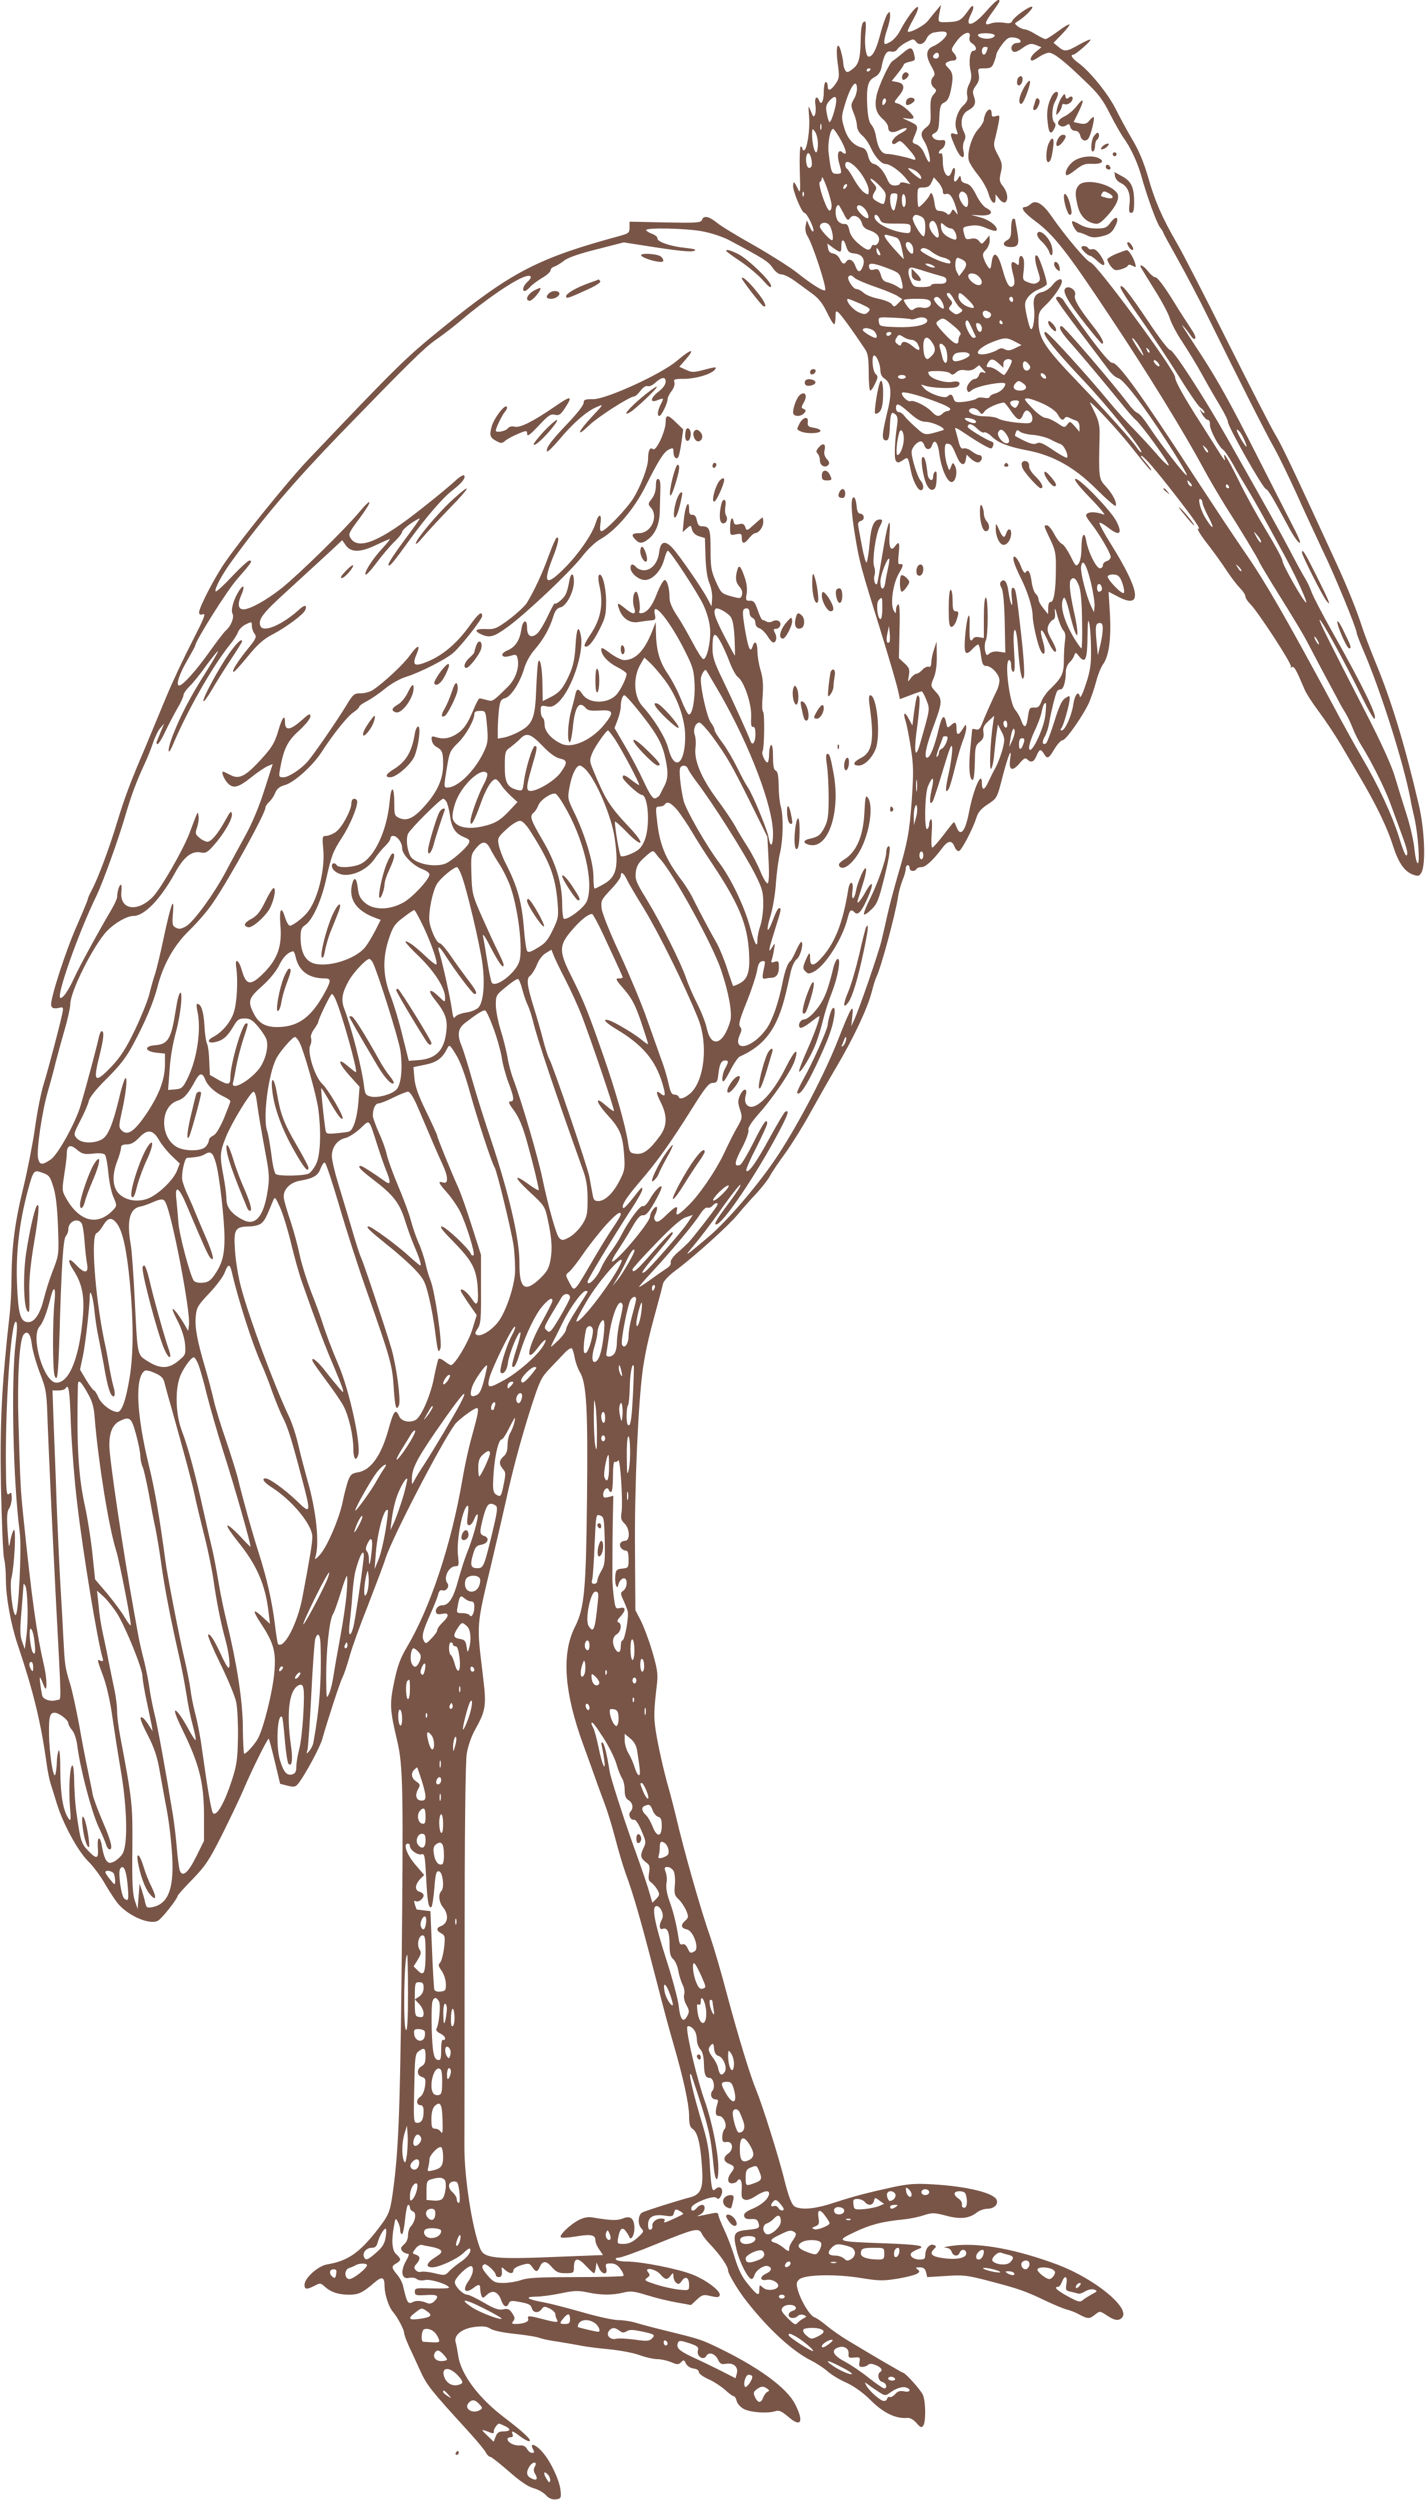 <?xml version="1.0" standalone="no"?>
<!DOCTYPE svg PUBLIC "-//W3C//DTD SVG 20010904//EN"
 "http://www.w3.org/TR/2001/REC-SVG-20010904/DTD/svg10.dtd">
<svg version="1.0" xmlns="http://www.w3.org/2000/svg"
 width="730pt" height="1280pt" viewBox="0 0 730 1280"
 preserveAspectRatio="xMidYMid meet">
<g transform="translate(0,1280) scale(0.1,-0.1)"
fill="#795548" stroke="none">
<path d="M5050 12740 c-68 -78 -113 -84 -74 -9 18 35 10 53 -10 23 -42 -59
-50 -64 -106 -67 -59 -2 -57 -5 -45 58 l6 30 -23 -27 c-13 -15 -32 -39 -43
-53 -21 -28 -105 -71 -105 -54 0 5 14 34 30 63 17 30 27 57 22 60 -10 6 -59
-59 -91 -121 -12 -24 -35 -49 -51 -58 -28 -15 -30 -14 -30 3 0 11 7 39 15 62
8 23 15 54 15 69 -1 24 -1 25 -15 8 -7 -11 -24 -57 -36 -104 -21 -80 -39 -113
-59 -113 -15 0 -23 67 -16 126 3 30 2 54 -3 54 -15 0 -21 -28 -22 -98 -2 -94
-10 -122 -42 -146 -24 -18 -29 -19 -37 -6 -5 8 -10 24 -10 35 0 11 -5 37 -11
59 -17 63 -29 28 -18 -56 10 -72 9 -79 -11 -108 -25 -35 -40 -39 -40 -10 0 11
-4 20 -10 20 -5 0 -10 -22 -10 -49 0 -50 -13 -74 -24 -46 -11 29 -25 15 -19
-20 3 -19 2 -42 -2 -52 -6 -15 -10 -12 -21 17 -14 34 -14 34 -9 -30 5 -66 -11
-170 -27 -170 -4 0 -8 5 -8 10 0 6 -4 10 -8 10 -4 0 -7 -55 -5 -122 4 -122 3
-123 -13 -88 -16 31 -18 33 -21 13 -5 -24 44 -143 58 -143 12 0 51 -79 46 -93
-3 -7 -11 3 -19 22 l-15 33 -6 -28 c-3 -18 0 -38 9 -52 27 -42 101 -268 91
-278 -8 -8 -68 29 -147 92 -36 28 -134 90 -218 138 -84 47 -170 99 -190 116
-41 33 -67 38 -76 14 -6 -15 -27 -16 -189 -13 l-182 4 0 -30 c0 -27 -4 -30
-50 -43 -420 -114 -555 -184 -912 -474 -186 -151 -224 -188 -690 -678 -94 -99
-334 -395 -417 -515 -54 -76 -136 -235 -136 -260 0 -12 6 -15 20 -10 16 5 5
-22 -54 -137 -41 -79 -102 -208 -135 -288 -33 -80 -81 -194 -106 -255 -79
-185 -105 -255 -145 -385 -40 -133 -98 -288 -130 -348 -11 -20 -20 -41 -20
-45 0 -5 -25 -65 -55 -134 -59 -132 -139 -381 -133 -411 4 -16 15 -19 48 -11
10 3 14 -2 12 -16 -5 -36 -74 -298 -98 -375 -13 -41 -33 -140 -44 -220 -11
-80 -38 -217 -59 -305 -44 -177 -61 -307 -62 -465 0 -58 -4 -141 -9 -185 -42
-373 -51 -561 -45 -892 4 -183 11 -348 16 -365 5 -18 9 -64 9 -103 0 -93 25
-230 60 -335 81 -240 120 -402 149 -612 5 -37 14 -82 20 -100 6 -18 20 -64 32
-103 32 -104 107 -242 160 -295 26 -25 66 -79 89 -120 24 -41 55 -88 69 -103
57 -62 160 -104 200 -82 20 10 100 112 101 127 0 4 34 42 76 85 67 69 85 96
154 233 42 85 92 189 109 230 43 101 123 262 128 257 2 -3 16 -55 31 -118 l27
-113 39 -10 c35 -8 41 -6 57 15 35 46 109 184 120 224 25 90 91 292 103 315 8
14 23 60 35 102 11 43 54 162 95 265 40 104 82 213 91 243 33 104 281 583 355
686 17 23 98 84 113 84 12 0 6 -31 -27 -150 -15 -52 -36 -149 -47 -215 -58
-338 -166 -661 -288 -865 -29 -49 -45 -91 -61 -169 -25 -116 -23 -146 15 -306
30 -129 32 -244 22 -1210 -8 -708 -16 -899 -46 -1111 -14 -96 -20 -108 -88
-195 -87 -108 -145 -147 -248 -164 -46 -8 -115 -70 -115 -104 0 -25 11 -26 52
-5 28 15 31 14 52 -5 30 -28 70 -41 124 -41 49 0 70 10 130 62 40 34 52 29 52
-20 1 -43 22 -106 43 -130 22 -25 57 -90 57 -107 0 -8 11 -38 24 -67 14 -29
40 -87 59 -128 34 -74 50 -95 251 -315 40 -44 78 -90 85 -103 6 -12 16 -22 22
-22 6 0 49 -34 96 -75 57 -50 99 -79 127 -86 22 -6 51 -22 63 -36 16 -17 32
-23 51 -21 25 3 27 6 24 43 -4 51 -50 150 -92 198 -35 41 -69 52 -50 17 8 -16
8 -20 -4 -20 -9 0 -20 9 -26 20 -8 14 -20 20 -39 18 -28 -2 -61 16 -61 33 0 5
7 9 16 9 10 0 14 6 10 15 -8 21 0 19 38 -10 18 -14 39 -25 46 -25 21 0 -26 45
-129 123 -131 100 -221 221 -234 317 -4 25 -9 55 -13 67 -10 36 33 70 98 78
43 5 61 3 80 -9 15 -10 64 -20 119 -26 52 -5 110 -14 129 -20 19 -7 62 -16 95
-20 33 -5 83 -14 110 -19 28 -6 95 -15 150 -20 55 -5 127 -18 160 -30 32 -12
74 -21 92 -21 19 0 50 -7 70 -15 33 -14 38 -14 52 -1 13 14 16 13 25 -7 7 -13
23 -23 39 -25 16 -2 27 -9 27 -18 0 -8 21 -24 48 -36 26 -11 64 -36 85 -54 20
-19 41 -34 46 -34 5 0 12 -11 15 -25 4 -14 20 -32 38 -41 34 -17 118 -23 158
-11 21 7 33 1 68 -28 65 -57 82 -28 36 63 -42 85 -189 192 -404 295 -78 37
-85 40 -260 83 -58 14 -126 32 -152 40 -26 8 -67 14 -91 14 -25 0 -107 18
-183 40 -77 22 -166 45 -199 51 -84 15 -102 28 -40 29 27 0 85 8 128 17 66 14
88 15 136 5 71 -15 129 -15 185 -1 37 9 54 7 122 -14 44 -14 112 -30 152 -37
l72 -13 30 28 c23 22 34 26 57 21 48 -11 56 -11 60 1 7 21 -67 77 -139 106
-76 30 -263 67 -340 67 -26 0 -50 5 -53 10 -3 6 4 10 16 10 12 0 99 31 193 70
197 80 215 84 231 53 6 -13 23 -34 36 -48 57 -59 99 -119 99 -142 0 -16 54
-106 95 -157 112 -143 233 -254 330 -303 28 -14 66 -39 85 -56 19 -17 62 -43
97 -58 40 -19 84 -50 125 -91 64 -64 128 -94 185 -89 14 2 32 -8 48 -26 21
-24 26 -26 35 -13 14 21 12 124 -2 157 -11 25 -90 113 -101 113 -4 0 -132 74
-286 167 -35 21 -83 55 -107 75 -24 20 -51 39 -61 42 -23 7 -67 79 -84 134
-11 38 -10 45 5 60 25 25 188 29 319 7 94 -15 111 -15 191 -2 93 17 122 31 96
47 -12 8 -9 10 11 10 20 0 28 -6 33 -25 l6 -25 98 6 c88 6 108 3 216 -25 153
-40 188 -52 288 -100 46 -22 97 -43 113 -47 17 -4 46 -15 65 -26 43 -23 52
-23 81 1 23 18 24 18 59 -5 40 -27 62 -30 79 -10 41 49 -140 197 -329 269
-211 79 -398 114 -530 99 -41 -5 -63 -10 -48 -11 17 -1 29 -8 33 -21 7 -23 33
-27 41 -5 9 22 34 18 34 -4 0 -24 -53 -34 -124 -23 -53 8 -66 21 -42 45 14 13
14 16 -1 22 -21 7 -43 -19 -43 -52 0 -19 -5 -23 -29 -23 -34 0 -58 22 -39 37
7 5 21 13 31 16 46 17 2 24 -170 30 -251 9 -255 10 -154 58 81 38 138 53 246
64 33 3 82 13 108 22 44 14 53 13 112 -2 72 -20 120 -15 158 15 14 11 39 20
55 20 34 0 57 22 48 45 -13 36 -153 70 -327 80 -84 5 -123 3 -199 -13 -137
-30 -203 -47 -307 -81 -90 -30 -158 -38 -197 -22 -19 7 -35 46 -61 152 -29
114 -108 366 -140 444 -32 77 -93 277 -150 490 -30 115 -69 246 -84 290 -49
138 -137 446 -182 640 -11 44 -26 103 -34 130 -24 83 -54 216 -66 294 -10 70
-10 98 7 243 5 47 1 75 -25 163 -17 58 -44 129 -59 158 l-27 52 -2 306 c-3
329 17 767 41 934 15 98 31 167 76 330 12 44 24 90 27 103 3 13 31 42 62 65
96 71 276 233 321 289 24 29 67 78 96 108 28 31 59 70 68 88 9 18 46 72 81
120 34 48 91 139 125 202 35 63 95 169 134 235 87 147 159 299 181 383 9 35
20 71 25 80 22 43 96 315 110 407 4 28 15 67 24 89 9 21 16 47 16 57 0 11 5
19 10 19 6 0 10 -7 10 -15 0 -17 25 -20 35 -5 3 6 15 10 27 10 20 0 61 38 106
99 29 38 49 40 62 5 6 -14 16 -24 23 -22 14 5 72 116 89 171 9 29 24 46 59 69
47 31 47 32 74 137 30 116 50 163 40 95 -9 -58 10 -67 47 -24 22 27 31 31 40
22 20 -20 35 -14 48 18 15 35 21 37 38 10 17 -28 24 -26 54 25 15 25 34 45 42
45 17 0 104 125 135 192 10 24 27 72 36 107 9 35 25 75 36 90 30 41 42 132 35
258 l-7 113 48 -25 c128 -68 115 28 -36 269 -34 54 -60 103 -59 108 2 5 24 -7
48 -26 56 -44 72 -29 39 35 -28 55 -191 223 -210 217 -9 -3 15 -35 76 -98 50
-51 81 -90 70 -85 -34 13 -69 16 -84 6 -12 -7 -9 -16 16 -48 45 -57 103 -156
103 -175 0 -8 -9 -18 -20 -21 -11 -3 -20 -12 -20 -21 0 -9 -7 -16 -15 -16 -19
0 -60 82 -70 139 -10 58 -25 35 -25 -40 0 -31 -6 -63 -14 -74 -13 -18 -16 -16
-42 38 -16 31 -35 59 -44 62 -8 3 -26 25 -39 50 -13 25 -30 45 -37 45 -18 0
-19 2 16 -72 27 -56 30 -73 29 -153 0 -107 -11 -171 -27 -167 -7 1 -12 -11
-12 -30 l-1 -33 -24 30 c-14 17 -25 37 -25 46 0 9 -6 22 -14 28 -8 7 -17 34
-21 61 -7 52 -18 69 -31 49 -4 -8 -14 5 -24 31 -20 52 -47 69 -36 24 4 -16 19
-51 33 -79 35 -68 62 -153 63 -195 0 -41 26 -153 41 -181 19 -37 28 -9 13 42
-22 73 -11 83 19 18 24 -55 47 -83 47 -57 0 7 -11 32 -25 56 -19 34 -22 48
-15 68 5 13 16 27 24 30 10 4 13 17 10 42 -2 25 2 18 13 -23 9 -33 23 -66 31
-74 9 -10 12 -26 8 -50 -3 -20 -6 -65 -6 -101 0 -70 -10 -91 -75 -153 -16 -16
-35 -43 -41 -61 -9 -24 -17 -31 -36 -29 -23 1 -26 -3 -32 -48 -8 -57 -19 -62
-35 -17 -6 18 -20 41 -30 53 -30 32 -57 255 -31 255 6 0 10 -13 10 -30 0 -16
5 -30 11 -30 8 0 9 30 4 104 -4 66 -3 106 3 110 6 4 13 -31 17 -91 4 -54 10
-114 15 -133 6 -29 9 -32 15 -16 5 11 -1 106 -14 220 -25 222 -28 236 -43 236
-7 0 -8 -18 -5 -52 8 -64 -7 -35 -17 34 -7 50 -21 67 -38 50 -7 -7 -6 -18 3
-33 8 -16 14 -79 16 -178 l3 -153 -33 5 c-20 3 -38 -1 -48 -9 -15 -13 -17 -11
-23 16 -3 18 -1 40 4 50 13 25 13 220 0 220 -6 0 -10 -41 -10 -104 l0 -103
-24 4 c-13 3 -27 0 -30 -6 -16 -25 -21 -7 -19 62 4 97 -14 57 -23 -52 -7 -88
1 -103 36 -66 13 14 27 25 31 25 4 0 11 -25 14 -55 6 -45 11 -55 27 -55 27 0
68 -44 68 -74 0 -13 -6 -37 -14 -53 -21 -42 -62 -134 -76 -171 -10 -25 -17
-31 -31 -27 -11 4 -19 3 -19 -2 0 -4 -5 -51 -10 -104 -9 -92 -3 -157 14 -152
5 2 9 42 10 89 1 77 3 88 25 105 18 14 22 26 19 49 -4 23 2 36 25 57 l30 28
-6 -40 c-14 -92 -20 -238 -10 -232 6 4 14 42 17 84 4 43 10 93 13 110 l5 33
19 -37 c17 -33 17 -41 5 -89 -8 -29 -23 -70 -34 -91 -12 -21 -29 -55 -38 -75
-21 -46 -34 -49 -34 -6 0 66 -44 -34 -66 -151 -19 -99 -44 -129 -64 -76 -5 14
-11 25 -13 25 -3 0 -26 -29 -53 -65 -27 -35 -53 -65 -58 -65 -5 0 -6 33 -3 75
3 45 2 73 -4 70 -5 -4 -9 -15 -9 -25 0 -10 -4 -22 -10 -25 -16 -10 -13 180 4
219 24 57 34 49 19 -15 -13 -59 -11 -88 6 -61 4 7 28 79 52 160 35 116 45 140
47 112 1 -19 -6 -75 -17 -125 -19 -86 -20 -115 -1 -85 5 8 19 55 31 105 12 49
30 112 40 138 11 26 19 58 19 70 -1 21 -2 20 -18 -5 -22 -36 -32 -35 -32 2 0
34 -6 37 -30 15 -16 -14 -18 -13 -23 15 -10 47 -22 36 -40 -40 -21 -88 -43
-140 -58 -140 -17 0 -5 60 36 169 42 112 43 131 10 167 -29 32 -29 31 -10 77
9 22 15 65 14 109 l-1 73 -13 -40 c-8 -22 -14 -52 -14 -67 -1 -18 -5 -26 -14
-22 -7 2 -22 -4 -32 -16 -10 -11 -24 -20 -30 -20 -7 0 -20 -10 -29 -22 -16
-23 -16 -22 -10 13 5 31 2 40 -23 63 l-28 26 3 141 c3 99 0 139 -7 134 -6 -3
-11 -16 -11 -28 -1 -21 -1 -21 -12 -3 -18 32 -4 137 27 190 25 42 25 51 1 47
-5 -1 -6 22 -2 54 6 57 2 67 -19 38 -22 -30 -33 -6 -28 64 7 107 -11 55 -37
-107 -13 -80 -25 -147 -27 -150 -10 -11 -20 25 -13 44 4 12 3 32 -2 45 -11 30
8 164 28 203 17 33 17 38 1 38 -30 0 -45 -35 -52 -120 -4 -47 -11 -91 -15 -99
-4 -7 -14 27 -24 80 -10 52 -19 101 -20 111 -2 9 4 18 15 21 22 6 16 37 -6 37
-9 0 -15 15 -17 40 -2 22 -7 41 -13 43 -18 4 -16 -68 5 -194 22 -135 30 -165
125 -469 61 -200 87 -286 99 -342 l6 -28 53 20 c28 11 55 20 59 20 3 0 14 -20
24 -45 18 -49 20 -38 -33 -224 -26 -90 -33 -38 -13 99 9 69 14 132 9 140 -7
13 -8 13 -13 0 -3 -8 -9 -44 -14 -80 l-8 -65 -18 33 c-21 41 -32 35 -17 -10 6
-18 18 -80 27 -138 14 -90 14 -126 5 -265 -13 -172 -21 -216 -74 -395 -18 -63
-41 -149 -50 -190 -9 -41 -23 -102 -31 -135 -15 -64 -113 -347 -139 -405 l-16
-35 5 50 c9 76 -7 49 -75 -125 -68 -171 -194 -413 -301 -578 -94 -145 -257
-337 -360 -425 -123 -104 -131 -109 -74 -42 28 33 83 105 122 160 78 111 130
175 112 138 -6 -13 -33 -52 -60 -88 -57 -76 -74 -105 -62 -105 34 0 208 258
324 478 46 87 54 113 29 98 -5 -4 -40 -63 -78 -132 -68 -126 -113 -189 -120
-167 -2 6 21 59 52 118 30 60 55 114 55 122 0 32 -19 5 -70 -97 -30 -60 -61
-112 -69 -115 -32 -12 -29 14 9 85 22 42 37 83 34 93 -4 11 14 39 54 85 72 80
166 220 182 268 25 76 2 61 -43 -29 -74 -150 -169 -239 -203 -192 -8 11 -9 26
-4 46 12 40 -13 39 -30 -2 -11 -24 -10 -38 1 -71 12 -37 11 -44 -7 -77 -25
-43 -42 -77 -78 -153 -42 -87 -125 -208 -179 -260 -52 -52 -68 -59 -60 -28 8
30 -7 24 -54 -22 -33 -32 -46 -39 -55 -30 -9 9 -9 18 1 38 6 15 9 29 6 33 -9
8 -35 -29 -35 -48 0 -30 -181 -244 -195 -230 -2 3 10 28 29 55 18 27 51 79 72
116 29 51 44 67 58 65 15 -1 29 15 57 63 43 75 50 103 19 75 -12 -11 -31 -36
-42 -57 -13 -22 -27 -37 -35 -34 -13 6 -73 -76 -112 -152 -12 -24 -37 -62 -55
-86 -17 -23 -38 -58 -46 -77 -20 -50 -70 -101 -70 -71 0 11 138 239 218 361
34 51 62 100 62 109 0 18 1 19 -54 -51 -21 -26 -40 -46 -43 -43 -12 11 13 51
83 133 90 104 159 201 270 378 67 107 86 130 105 130 21 0 25 6 29 45 6 52 15
70 36 70 17 0 17 -8 -1 -40 -16 -29 -21 -80 -5 -64 5 5 22 34 37 64 16 30 35
57 43 60 130 58 193 145 236 325 8 33 19 83 25 110 7 28 20 56 30 63 18 13 37
78 25 89 -3 3 -15 -16 -27 -43 -12 -27 -25 -51 -29 -54 -14 -10 -28 -47 -40
-105 -21 -109 -53 -199 -83 -242 -72 -102 -179 -124 -136 -29 9 19 9 29 0 39
-9 11 -1 39 34 126 25 62 48 133 53 159 5 34 13 48 26 50 16 3 17 -1 11 -30
-12 -52 -11 -63 5 -59 8 2 22 4 30 4 26 0 40 18 40 54 0 31 -2 34 -22 28 -16
-6 -20 -4 -15 8 3 9 9 33 12 54 6 37 6 38 -9 13 -23 -37 -19 -15 14 90 33 105
34 110 21 110 -6 0 -20 -28 -32 -62 -30 -79 -37 -58 -10 29 11 38 23 111 26
163 4 52 13 121 21 153 16 69 18 187 4 237 -6 19 -11 67 -11 107 -1 52 -5 73
-15 77 -10 4 -14 24 -14 71 0 42 -4 64 -10 60 -5 -3 -10 -23 -10 -44 0 -21 -3
-41 -7 -44 -9 -9 -34 43 -27 55 10 15 12 198 3 204 -5 3 -6 39 -2 82 4 56 1
92 -11 131 -9 30 -16 74 -16 98 0 45 -14 58 -25 22 -11 -35 -22 -9 -39 90 -12
73 -13 96 -4 102 16 10 28 2 28 -21 0 -10 7 -20 15 -24 8 -3 15 -15 15 -27 0
-12 8 -23 20 -26 11 -3 29 -21 41 -39 11 -19 25 -34 30 -34 16 0 21 27 9 49
-9 17 -8 21 5 21 21 0 32 30 14 40 -7 5 -21 4 -31 -1 -10 -6 -24 -6 -31 -2 -6
4 -16 8 -20 8 -5 0 -16 23 -25 50 -14 41 -21 50 -40 49 -21 -1 -23 2 -17 37 4
25 0 54 -12 88 -20 56 -28 62 -37 29 -10 -39 -7 -61 12 -82 12 -13 17 -29 13
-42 -6 -20 -8 -20 -57 -7 -48 14 -51 17 -77 76 -24 54 -27 75 -27 164 0 106
-5 118 -45 118 -14 0 -21 9 -25 30 -4 20 -11 30 -23 29 -13 -1 -17 6 -17 29 0
56 -21 14 -27 -54 l-6 -64 21 19 c21 18 21 18 27 -6 4 -15 17 -28 36 -34 l30
-9 3 -95 c2 -61 9 -110 20 -136 10 -23 16 -59 14 -80 l-3 -39 -23 44 c-30 55
-142 217 -176 254 -39 42 -62 36 -69 -19 -6 -54 -38 -94 -78 -94 -14 0 -32 7
-39 15 -17 20 -30 19 -30 -3 0 -27 42 -62 74 -62 38 0 83 47 98 104 7 25 15
46 19 46 12 0 150 -211 182 -277 21 -47 32 -87 35 -128 3 -64 -17 -150 -35
-150 -6 0 -31 39 -56 87 -25 47 -61 110 -81 139 -22 33 -36 66 -36 85 0 51
-12 94 -25 94 -7 0 -25 -32 -40 -70 -25 -67 -53 -100 -83 -100 -7 0 -10 5 -7
10 9 14 -5 100 -16 100 -15 0 -21 -48 -11 -80 14 -39 -4 -40 -46 -5 -39 32
-43 31 -30 -5 16 -47 56 -73 98 -65 19 3 47 7 63 8 24 2 27 5 22 29 -19 86 77
-30 156 -190 38 -75 44 -97 47 -162 4 -80 -12 -164 -30 -158 -6 2 -23 36 -39
76 -15 39 -46 99 -69 133 -43 63 -59 123 -60 219 l-1 45 -18 -47 c-40 -101
-86 -148 -144 -148 -13 0 -45 16 -71 35 -34 26 -46 32 -46 20 0 -29 33 -66 82
-91 26 -13 48 -29 48 -34 0 -21 -32 -85 -52 -107 -46 -49 -142 -47 -174 2 -21
32 -30 31 -37 -2 -3 -16 -13 -53 -21 -83 -17 -58 -22 -160 -7 -160 4 0 11 31
15 69 10 111 32 147 67 105 10 -12 27 -15 71 -12 70 4 75 -8 27 -68 -63 -80
-163 -127 -219 -104 -51 21 -90 64 -90 98 0 17 -4 34 -10 37 -5 3 -10 19 -10
35 0 28 2 29 31 23 24 -5 36 0 61 23 66 63 130 251 114 338 -12 61 -23 40 -28
-53 -4 -67 -12 -102 -32 -147 -32 -70 -49 -90 -98 -115 l-38 -19 -1 82 c-1 88
-12 145 -22 118 -3 -8 -7 -69 -10 -135 -5 -149 -18 -183 -82 -218 -25 -15 -62
-29 -81 -33 l-34 -6 0 48 c0 27 3 72 6 101 6 44 10 52 31 58 30 7 77 80 98
151 9 32 31 72 55 99 45 52 77 110 95 170 9 29 19 41 36 45 31 7 69 80 69 132
0 51 -17 48 -25 -4 -4 -24 -12 -52 -18 -63 -11 -21 -50 -53 -55 -45 -2 3 -18
-26 -36 -65 -18 -38 -42 -78 -54 -89 -30 -26 -52 -14 -52 30 0 49 -23 40 -30
-13 -8 -52 -31 -87 -70 -103 -17 -7 -29 -18 -27 -24 4 -11 17 -12 53 -1 17 5
22 2 26 -20 9 -45 -12 -104 -51 -142 -78 -77 -77 -76 -108 -67 -15 4 -32 8
-36 8 -4 1 -19 -26 -32 -59 -30 -73 -53 -105 -92 -127 -33 -20 -66 -24 -101
-12 -21 6 -23 4 -20 -16 1 -13 12 -28 23 -34 31 -17 35 -27 35 -92 0 -71 -29
-137 -92 -208 -55 -63 -91 -81 -129 -66 -28 12 -29 16 -29 74 0 93 -16 100
-24 11 -14 -149 -77 -284 -149 -319 -39 -18 -112 -22 -122 -6 -9 14 -25 12
-25 -3 0 -24 35 -47 71 -47 54 1 113 33 147 81 16 24 42 55 56 68 14 14 26 30
26 38 0 7 6 13 13 13 22 0 47 -34 47 -63 0 -33 56 -90 105 -108 19 -7 35 -19
35 -26 0 -25 -87 -119 -135 -145 -71 -39 -152 -39 -196 0 -24 21 -32 38 -36
75 -6 52 -19 61 -29 21 -20 -78 21 -138 119 -174 l27 -10 -26 -52 c-15 -29
-38 -68 -51 -85 -50 -66 -203 -112 -274 -83 -39 16 -59 61 -59 129 0 40 4 51
23 64 37 24 83 124 107 232 29 128 35 144 83 218 39 60 77 150 77 182 0 8 -7
15 -15 15 -9 0 -15 -9 -15 -23 0 -35 -48 -125 -80 -147 -15 -11 -38 -20 -49
-20 -20 0 -21 -4 -15 -69 10 -106 -30 -264 -84 -326 -25 -29 -73 -65 -87 -65
-6 0 -17 18 -24 40 -19 64 -31 48 -25 -33 10 -108 -12 -173 -80 -244 -70 -72
-94 -71 -116 5 -16 58 -38 71 -30 19 10 -67 4 -183 -13 -233 -17 -50 -60 -100
-104 -123 -35 -18 -29 -35 9 -27 39 8 63 28 94 81 20 34 28 40 57 40 28 0 41
-8 71 -44 20 -24 39 -54 42 -67 9 -36 -4 -94 -32 -137 -44 -66 -155 -130 -140
-79 3 9 10 45 16 80 6 34 22 96 35 137 28 86 28 85 16 85 -20 0 -81 -208 -81
-277 0 -39 -11 -41 -65 -10 l-40 23 -3 69 c-1 39 -6 79 -11 90 -6 11 -12 55
-14 97 -4 70 -17 108 -37 108 -4 0 -4 -17 1 -37 21 -92 -1 -244 -49 -342 -25
-51 -31 -56 -64 -59 l-37 -3 6 78 c5 88 16 152 38 233 8 30 18 86 22 124 9 95
-11 79 -26 -21 -24 -154 -39 -179 -106 -185 -58 -4 -55 -31 5 -38 l45 -5 0
-55 c-1 -79 -29 -153 -93 -250 -63 -93 -98 -118 -129 -88 -15 16 -15 22 0 90
22 97 31 178 20 178 -4 0 -19 -43 -31 -96 -35 -145 -59 -202 -92 -219 -43 -22
-103 -19 -126 6 -18 20 -18 22 18 92 21 40 40 85 43 100 4 18 38 61 93 115 66
66 99 108 134 174 61 113 104 215 124 292 29 116 87 219 165 293 39 38 94 101
121 142 84 123 268 457 268 486 0 7 9 20 19 29 11 10 25 31 31 47 9 21 23 32
49 39 47 13 142 98 187 167 59 92 135 187 165 206 16 11 29 23 29 28 0 5 18
18 40 29 21 11 64 40 94 65 32 26 77 51 108 60 68 21 205 90 242 124 42 38
146 171 146 187 0 28 -19 13 -63 -48 -71 -99 -148 -162 -239 -194 -48 -17 -56
-5 -33 49 21 51 4 46 -37 -11 -32 -44 -132 -138 -188 -175 -13 -9 -41 -17 -62
-17 -34 0 -39 -4 -74 -62 -44 -73 -167 -252 -198 -287 -35 -40 -98 -81 -124
-81 -22 0 -24 3 -19 33 19 111 38 151 98 205 35 32 59 62 59 74 0 17 -7 14
-46 -21 -58 -51 -84 -54 -84 -9 0 43 -14 26 -34 -42 -19 -67 -36 -93 -109
-170 -63 -66 -95 -80 -135 -59 -15 7 -30 15 -35 17 -16 8 -5 -29 16 -54 30
-35 56 -29 128 29 30 24 66 48 80 54 l26 11 -43 -134 c-26 -82 -63 -171 -96
-230 -29 -53 -74 -135 -99 -183 -61 -116 -166 -260 -206 -284 -25 -14 -36 -16
-52 -7 -18 9 -20 17 -15 73 8 97 -10 50 -46 -118 -17 -82 -38 -168 -45 -190
-8 -22 -21 -69 -30 -105 -9 -36 -43 -119 -75 -186 -44 -92 -73 -136 -117 -183
-88 -92 -98 -83 -63 55 21 86 25 124 11 124 -5 0 -11 -15 -15 -32 -6 -32 -62
-243 -92 -345 -25 -88 -117 -255 -154 -280 -44 -30 -57 -29 -65 6 -9 42 21
245 52 349 14 48 31 112 38 142 8 30 27 102 44 160 17 58 31 120 31 138 0 66
119 302 188 375 41 42 102 77 136 77 55 0 137 85 210 216 47 87 88 119 136
109 22 -5 33 1 61 32 55 61 101 140 97 165 -3 19 -8 15 -33 -31 -40 -72 -73
-111 -93 -111 -10 1 -28 9 -40 20 -22 18 -23 23 -12 55 6 19 10 45 7 57 -4 27
-1 33 -48 -92 -33 -85 -144 -278 -185 -321 -80 -83 -173 -68 -162 27 2 19 1
34 -3 34 -8 0 -19 -36 -19 -62 0 -9 -13 -38 -29 -65 -69 -117 -160 -284 -190
-348 -31 -68 -57 -105 -71 -105 -26 0 91 333 185 525 32 67 109 280 145 402
32 110 58 179 99 268 16 33 36 84 45 112 10 29 26 63 37 75 l20 23 -17 -40
c-9 -22 -18 -46 -21 -52 -3 -7 -1 -13 4 -13 5 0 23 28 39 63 16 34 44 87 61
117 18 30 33 62 33 71 0 8 14 28 31 45 17 16 56 64 86 107 31 42 58 75 60 73
2 -2 -27 -52 -65 -112 -76 -120 -125 -213 -166 -317 -29 -73 -30 -120 -1 -52
76 180 203 402 291 512 19 22 38 52 43 66 5 14 23 32 40 40 30 15 31 15 31 -7
0 -12 6 -31 14 -41 12 -16 8 -25 -36 -79 -52 -64 -84 -116 -71 -116 5 0 37 36
73 80 49 60 79 87 125 111 71 37 161 104 169 126 10 25 -2 28 -27 6 -89 -82
-189 -125 -203 -88 -13 33 11 65 138 180 72 66 165 151 206 189 l75 70 19 -27
c27 -37 75 -36 156 3 35 17 66 30 69 30 3 0 -13 -20 -35 -44 -52 -56 -95 -122
-90 -137 2 -7 27 19 55 57 28 38 70 87 92 109 23 21 41 45 41 52 0 6 20 26 45
43 25 17 45 28 45 25 0 -4 -36 -54 -80 -113 -44 -59 -80 -113 -80 -122 1 -19
23 7 105 121 85 118 176 224 226 261 47 37 67 63 56 74 -4 4 -24 -8 -45 -28
-20 -19 -97 -83 -171 -141 -211 -168 -324 -215 -364 -154 -14 22 -12 27 44
102 68 91 69 116 1 35 -69 -84 -313 -323 -400 -392 -77 -61 -161 -108 -195
-108 -27 0 -31 27 -12 71 21 46 14 62 -10 25 -28 -43 -44 -99 -34 -118 10 -19
-8 -65 -35 -87 -8 -7 -44 -54 -80 -104 -69 -98 -140 -177 -158 -177 -19 0 0
58 42 130 22 38 40 71 40 74 0 23 164 284 215 341 72 82 81 95 63 95 -7 0 -48
-37 -90 -82 -42 -45 -80 -80 -83 -76 -9 9 30 83 81 153 162 224 323 412 558
655 348 359 430 440 491 482 33 23 87 64 120 92 132 113 288 219 341 232 29 7
31 -7 4 -31 -20 -18 -27 -45 -12 -45 5 0 17 9 28 21 10 12 38 32 61 46 24 14
43 31 43 38 0 8 9 17 20 20 11 4 32 17 48 29 18 16 75 36 167 59 l140 36 90
-14 c189 -30 255 -37 272 -29 13 6 -1 10 -47 15 -74 7 -146 32 -142 49 1 6
-11 17 -28 23 -16 6 -30 15 -30 19 0 14 211 9 291 -7 43 -8 103 -28 135 -45
178 -95 200 -109 222 -141 15 -22 32 -34 46 -34 12 0 42 -15 67 -33 24 -17 64
-47 89 -65 32 -23 54 -50 75 -94 17 -35 33 -63 38 -63 4 0 7 16 7 36 0 32 2
35 16 23 14 -12 78 -100 136 -188 14 -20 18 -47 18 -118 0 -51 4 -93 8 -93 5
0 16 16 25 36 15 31 16 37 2 50 -16 16 -21 94 -7 94 13 0 32 -47 32 -78 0 -16
8 -32 19 -39 38 -24 42 -73 14 -183 -26 -108 -27 -135 -3 -135 11 0 16 15 18
60 3 80 8 91 28 74 12 -10 14 -23 10 -53 -13 -87 -16 -172 -7 -185 8 -12 13
-12 35 2 28 19 27 20 42 -53 10 -50 35 -100 51 -100 17 0 17 29 -1 49 -16 18
-46 114 -46 146 0 23 28 55 48 55 6 0 14 -9 17 -20 8 -26 32 -26 40 1 12 36
30 14 37 -45 10 -77 42 -149 65 -144 21 4 30 58 14 85 -9 16 -11 16 -19 -6 -9
-24 -9 -24 -20 9 -7 18 -12 51 -12 72 0 31 3 39 16 36 18 -3 21 -8 48 -71 18
-41 39 -45 44 -8 l4 23 23 -22 c14 -13 31 -20 39 -17 20 8 21 37 2 37 -7 0
-25 9 -39 20 -14 11 -32 17 -41 14 -11 -4 -18 5 -26 38 -6 23 -13 49 -15 56
-7 18 1 15 63 -27 31 -21 72 -46 90 -55 30 -16 33 -16 39 1 4 9 2 18 -3 20
-36 13 -129 70 -127 78 3 20 23 16 48 -9 15 -15 31 -24 36 -20 6 3 23 -5 37
-19 36 -35 86 -54 184 -73 133 -25 243 -87 355 -199 51 -51 95 -89 98 -85 9
14 -13 58 -49 98 -38 41 -38 41 -33 267 1 46 -5 72 -25 113 -14 28 -25 52 -25
52 13 0 151 -150 216 -233 47 -59 89 -111 95 -114 12 -7 -6 18 -38 55 -13 15
-15 21 -6 17 15 -7 73 -74 170 -199 102 -131 135 -180 118 -173 -9 3 11 -31
46 -76 35 -45 81 -109 102 -142 22 -33 52 -72 67 -87 15 -15 27 -34 27 -42 0
-8 11 -25 24 -38 39 -38 216 -309 209 -321 -3 -6 -1 -7 5 -3 11 7 21 -10 65
-114 8 -20 41 -71 74 -115 33 -44 82 -118 110 -165 27 -47 73 -123 100 -170
80 -135 140 -258 168 -348 29 -91 60 -135 105 -151 26 -9 31 -7 42 12 23 42
16 221 -14 347 -73 313 -142 538 -224 735 -25 61 -56 142 -68 180 -31 94 -77
207 -141 345 -206 448 -270 583 -302 635 -20 33 -130 247 -244 475 -114 228
-231 456 -260 505 -76 131 -113 216 -148 340 -22 75 -47 135 -80 190 -26 44
-64 114 -85 156 -38 77 -133 195 -193 238 -31 23 -42 41 -25 41 12 0 94 72 88
77 -3 3 -29 -9 -59 -26 -63 -36 -74 -37 -106 -10 l-24 20 43 44 c24 25 41 47
39 50 -3 3 -30 -13 -59 -35 -30 -22 -58 -40 -64 -40 -6 0 -29 12 -51 25 -22
14 -47 25 -56 25 -8 0 -24 7 -35 15 -18 15 -18 15 0 26 34 21 81 67 74 74 -9
9 -95 -52 -103 -73 -4 -11 -15 -13 -44 -8 -22 3 -51 2 -65 -4 -36 -13 -34 2 9
60 19 26 35 50 35 54 0 18 -23 0 -70 -54z m-200 -113 c0 -17 -37 -50 -72 -65
-35 -15 -37 -49 -6 -103 17 -30 19 -42 10 -51 -17 -17 -15 -43 3 -58 14 -11
14 -15 -2 -33 -14 -15 -18 -34 -16 -84 2 -59 0 -68 -22 -85 -29 -23 -31 -39
-9 -74 18 -27 36 -104 24 -104 -4 0 -14 18 -23 40 -10 25 -25 43 -41 50 -25 9
-25 10 -11 44 21 50 20 53 -27 75 -40 18 -41 19 -10 14 19 -3 32 -1 32 5 0 16
-57 66 -81 72 -21 5 -21 6 5 38 34 39 31 65 -8 72 l-28 5 31 39 c17 21 31 42
31 46 0 4 14 10 30 14 27 5 30 8 24 33 -11 45 -19 46 -62 9 -23 -19 -45 -36
-49 -38 -16 -7 -74 -132 -83 -179 -11 -57 -2 -89 35 -121 14 -12 25 -30 25
-40 0 -26 23 -32 58 -14 16 8 32 12 36 9 4 -4 -8 -14 -25 -23 -34 -16 -58 -45
-46 -56 3 -4 14 -1 23 7 15 12 21 8 55 -30 42 -47 50 -67 22 -56 -28 10 -106
27 -131 27 -26 0 -46 33 -55 92 -3 21 -14 47 -23 57 -12 13 -18 42 -21 91 -5
103 2 135 37 153 19 10 30 25 35 47 13 67 26 90 49 84 14 -3 26 1 33 12 6 9
27 26 47 36 34 18 37 18 49 2 16 -21 41 -13 55 19 6 13 21 25 34 28 46 9 68 7
68 -6z m117 -17 c-4 -14 1 -25 14 -33 22 -14 25 -37 5 -37 -18 0 -25 -60 -13
-107 5 -23 3 -41 -8 -63 -10 -19 -14 -42 -10 -59 4 -21 0 -32 -20 -51 -32 -30
-49 -89 -35 -125 9 -24 8 -26 -10 -20 -26 8 -25 -3 5 -70 25 -59 52 -68 40
-15 -4 16 -1 38 5 49 8 16 7 28 -3 48 -21 41 -11 91 23 108 34 18 42 37 29 72
-8 22 -6 32 10 54 15 20 19 36 15 58 -6 30 -5 31 30 31 31 0 38 5 47 28 6 15
12 34 13 42 0 8 14 32 30 53 24 31 34 38 59 35 35 -3 50 -28 18 -28 -25 0 -39
-26 -23 -42 8 -8 22 -4 50 16 34 23 43 25 68 16 l29 -12 -27 -22 c-26 -20 -37
-46 -20 -46 4 0 21 9 37 20 17 11 38 20 49 20 24 0 81 -45 184 -145 69 -65 92
-96 129 -170 25 -49 56 -103 68 -120 34 -45 71 -124 90 -190 32 -115 78 -240
96 -267 11 -14 19 -28 19 -31 0 -3 33 -63 73 -134 39 -70 110 -204 156 -298
160 -325 294 -590 337 -666 24 -42 75 -148 115 -235 39 -88 100 -218 134 -291
62 -127 175 -402 175 -424 0 -5 14 -42 31 -82 92 -212 209 -583 244 -767 3
-19 12 -62 20 -95 19 -81 30 -235 18 -235 -6 0 -13 32 -17 71 -3 38 -21 118
-40 177 -19 59 -46 148 -61 197 -17 57 -71 176 -148 325 -194 377 -237 464
-237 475 1 19 126 -209 216 -392 30 -62 59 -113 64 -113 23 0 -56 163 -214
443 -52 92 -100 185 -107 205 -7 20 -22 53 -34 72 -12 19 -48 85 -79 145 -55
104 -111 204 -321 575 -116 205 -275 451 -291 448 -6 -2 -56 62 -109 142 -105
156 -145 206 -145 178 0 -9 46 -80 102 -159 56 -79 144 -211 195 -293 50 -81
101 -155 112 -163 12 -8 21 -19 21 -25 0 -7 -7 -3 -16 8 -11 13 -10 10 2 -13
10 -18 24 -33 31 -33 7 0 12 -10 11 -23 -2 -25 46 -117 68 -130 7 -4 30 -38
51 -75 20 -37 55 -96 77 -132 36 -60 80 -138 192 -345 56 -103 117 -238 104
-230 -16 10 -120 193 -120 213 0 10 -37 79 -82 153 -45 74 -110 191 -144 262
-59 119 -84 157 -69 105 4 -13 -10 4 -30 37 -21 33 -62 98 -92 145 -90 140
-133 218 -133 238 0 36 -401 579 -433 588 -20 5 -127 131 -204 242 -42 60 -78
80 -102 58 -10 -9 -23 -16 -29 -16 -28 0 -8 -28 51 -72 94 -69 162 -155 384
-490 191 -286 381 -596 479 -778 31 -58 83 -145 114 -195 69 -107 170 -274
170 -281 0 -2 28 -50 63 -107 135 -217 163 -264 193 -322 28 -54 90 -171 149
-280 11 -22 28 -51 37 -65 9 -14 26 -49 37 -77 11 -29 33 -72 48 -95 48 -77
116 -212 144 -288 15 -41 41 -112 58 -158 31 -83 37 -112 24 -112 -5 0 -21 43
-37 96 -34 109 -106 264 -189 405 -30 51 -100 177 -154 279 -238 441 -341 621
-448 775 -65 95 -136 202 -256 385 -279 429 -394 587 -421 582 -11 -1 -54 49
-125 145 -60 82 -115 158 -122 171 -11 22 -41 31 -41 13 0 -5 55 -82 123 -171
67 -88 133 -176 147 -195 14 -19 35 -38 48 -41 24 -7 100 -101 198 -247 85
-127 154 -239 154 -250 0 -15 -131 154 -188 240 -26 40 -54 75 -64 78 -9 3
-29 22 -44 43 -85 112 -334 402 -345 402 -22 0 -4 -32 54 -96 63 -72 147 -172
250 -298 31 -39 65 -78 75 -86 30 -25 173 -222 169 -233 -1 -5 -30 21 -62 59
-33 38 -87 96 -120 130 -33 33 -87 93 -120 133 -118 143 -316 361 -329 361
-27 0 40 -85 197 -251 118 -124 304 -355 294 -365 -2 -2 -12 7 -22 22 -23 36
-156 184 -295 329 -181 188 -210 233 -210 321 0 42 4 51 38 83 39 37 82 99 82
120 0 21 -26 11 -48 -18 -12 -16 -35 -32 -52 -36 -38 -8 -50 -31 -43 -82 6
-49 -5 -119 -17 -107 -5 5 -14 37 -21 71 -11 55 -11 64 5 88 10 15 34 34 54
42 20 8 40 20 44 26 6 9 -34 133 -47 146 -16 15 -16 -17 -1 -66 17 -53 17 -58
2 -69 -13 -9 -24 -9 -48 0 -29 11 -30 13 -24 59 3 26 3 54 -1 62 -9 24 -23 17
-23 -11 0 -23 -2 -25 -15 -14 -25 20 -30 3 -16 -51 10 -37 10 -54 2 -62 -18
-18 -34 6 -56 86 -23 83 -47 97 -55 33 -4 -32 -7 -37 -17 -25 -6 8 -17 27 -22
42 -9 23 -7 31 9 47 11 11 20 32 20 48 l-1 27 -20 -24 c-19 -23 -20 -23 -33
-6 -9 12 -21 16 -40 13 -29 -6 -30 -5 -39 33 -6 25 -4 27 34 33 29 5 52 1 84
-13 25 -11 47 -16 50 -11 10 17 -33 53 -80 66 l-50 14 50 -3 c56 -2 69 18 26
39 -13 7 -36 36 -50 66 -19 38 -33 54 -51 58 -14 3 -26 11 -26 18 -3 25 -5 26
-15 10 -17 -30 -27 -20 -19 17 8 37 -4 49 -15 15 -15 -46 -45 -10 -45 53 0 29
-4 46 -10 42 -5 -3 -10 -2 -10 4 0 5 6 14 14 18 8 4 16 17 18 28 2 16 -2 20
-23 17 -15 -1 -32 4 -38 12 -10 12 -8 17 8 25 17 9 21 23 23 79 3 58 6 68 25
77 16 7 25 23 33 58 15 70 13 94 -11 118 -17 17 -19 23 -8 30 8 5 22 9 32 9
21 0 22 18 2 40 -14 15 -12 21 15 58 33 46 77 60 67 22z m128 10 c3 -5 -5 -12
-19 -16 -28 -7 -66 3 -66 17 0 12 77 12 85 -1z m-35 -64 c0 -2 -3 -11 -6 -20
-9 -23 -24 -20 -24 4 0 11 7 20 15 20 8 0 15 -2 15 -4z m-250 -41 c0 -8 -7
-15 -15 -15 -16 0 -20 12 -8 23 11 12 23 8 23 -8z m-350 -69 c0 -3 -4 -8 -10
-11 -5 -3 -10 -1 -10 4 0 6 5 11 10 11 6 0 10 -2 10 -4z m-70 -102 c0 -14 -7
-38 -17 -54 -15 -26 -15 -31 0 -69 10 -23 17 -53 17 -66 0 -15 11 -35 26 -48
15 -12 34 -40 44 -62 22 -49 55 -85 78 -85 22 0 75 -38 104 -75 l22 -28 -27 7
c-16 4 -27 2 -27 -4 0 -5 -11 -10 -26 -10 -19 0 -29 8 -39 33 -19 43 -47 74
-70 78 -13 3 -22 17 -28 41 -6 25 -15 38 -31 42 -44 11 -75 46 -91 101 -15 49
-15 58 1 112 29 101 64 149 64 87z m-116 -112 c-9 -34 -20 -59 -25 -57 -4 3
-10 23 -14 46 -6 34 -3 44 16 65 34 36 42 15 23 -54z m257 35 c-8 -8 -11 -7
-11 4 0 20 13 34 18 19 3 -7 -1 -17 -7 -23z m-324 -129 c-3 -7 -5 -2 -5 12 0
14 2 19 5 13 2 -7 2 -19 0 -25z m-17 -75 c0 -24 -4 -43 -9 -43 -10 0 -21 50
-21 94 1 29 1 30 15 12 8 -11 15 -39 15 -63z m118 19 c31 -57 33 -84 6 -61
-20 17 -28 -12 -15 -58 15 -52 14 -53 -13 -53 -26 0 -29 7 -41 107 -6 50 8
123 23 123 4 0 22 -26 40 -58z m-149 -119 c1 -14 -5 -23 -14 -23 -16 0 -22 60
-8 74 9 9 21 -20 22 -51z m253 -53 c22 -31 38 -67 38 -83 0 -27 -1 -27 -24
-12 -12 8 -35 38 -50 65 -15 27 -31 52 -36 55 -6 4 -10 13 -10 21 0 33 44 8
82 -46z m272 19 c22 -11 42 -37 33 -45 -2 -2 -19 10 -38 26 -36 31 -35 37 5
19z m-424 -181 c0 -18 -5 -28 -12 -26 -16 6 -61 142 -48 146 5 2 10 11 10 20
1 29 50 -109 50 -140z m275 33 c-6 -30 -7 -31 -36 -16 -32 17 -35 26 -17 55
10 15 9 22 -5 38 -35 38 -15 35 24 -4 36 -36 40 -45 34 -73z m295 39 c0 -13 5
-17 18 -13 19 5 36 -21 53 -82 7 -27 7 -28 -5 -12 -14 18 -15 18 -24 0 -9 -14
-13 -16 -23 -5 -7 6 -23 12 -35 12 -17 0 -22 7 -27 41 -6 44 -17 62 -24 41 -6
-16 -48 -62 -57 -62 -3 0 -6 23 -6 50 0 49 1 50 30 50 23 0 33 6 42 26 l12 26
23 -26 c13 -15 23 -35 23 -46z m-498 18 c-7 -7 -12 -8 -12 -2 0 14 12 26 19
19 2 -3 -1 -11 -7 -17z m-215 -40 c-3 -8 -6 -5 -6 6 -1 11 2 17 5 13 3 -3 4
-12 1 -19z m831 10 c14 -14 16 -68 2 -68 -15 0 -43 48 -36 65 7 18 18 19 34 3z
m-354 -35 c-4 -21 -9 -42 -12 -47 -8 -14 -22 17 -22 52 0 26 4 32 20 32 19 0
20 -4 14 -37z m46 -4 c0 -16 -4 -29 -10 -29 -5 0 -10 16 -10 36 0 21 4 33 10
29 6 -3 10 -19 10 -36z m-319 -61 c19 -38 23 -40 34 -24 17 23 52 6 61 -29 4
-16 17 -28 40 -35 40 -14 56 -37 43 -63 -6 -9 -14 -15 -20 -12 -5 4 -12 -1
-15 -9 -9 -23 -25 -19 -67 17 -25 21 -41 44 -46 67 -5 26 -12 35 -26 33 -10
-1 -25 6 -32 15 -18 25 -16 82 3 82 2 0 13 -19 25 -42z m118 10 c9 -15 12 -30
8 -34 -9 -10 -57 35 -57 53 0 23 33 10 49 -19z m68 -40 c9 -21 17 -23 84 -23
72 0 74 -1 74 -25 0 -21 -4 -25 -25 -23 -76 8 -160 51 -160 83 0 18 17 11 27
-12z m214 12 c14 -8 19 -21 19 -55 0 -25 -4 -45 -8 -45 -15 0 -61 80 -56 95 7
18 18 19 45 5z m83 -63 c12 -46 2 -57 -23 -26 -21 25 -26 50 -14 63 14 13 28
-1 37 -37z m-556 21 c15 -19 25 -78 14 -78 -11 0 -62 57 -62 69 0 22 32 28 48
9z m625 -18 c16 0 35 -45 24 -56 -3 -3 -19 1 -35 10 -30 15 -42 34 -42 63 0
14 2 14 18 0 10 -10 26 -17 35 -17z m-286 -45 c16 -4 24 -18 32 -56 6 -27 11
-52 11 -55 0 -3 -22 21 -50 52 -53 60 -61 78 -32 70 9 -2 27 -7 39 -11z m-252
-47 c8 -27 16 -34 42 -36 40 -4 57 -30 43 -66 -13 -34 -26 -33 -39 4 -10 29
-34 40 -46 20 -10 -16 -21 -12 -33 14 -6 14 -21 26 -34 28 -15 2 -24 11 -26
27 l-4 24 30 -22 c39 -27 42 -27 42 9 0 40 13 38 25 -2z m341 -3 c4 -14 3 -29
-1 -33 -8 -8 -35 26 -35 45 0 24 29 14 36 -12z m-166 -38 c0 -5 -4 -5 -10 -2
-5 3 -10 14 -10 23 0 15 2 15 10 2 5 -8 10 -19 10 -23z m265 12 c15 -12 41
-25 58 -28 17 -4 33 -13 35 -20 4 -11 -2 -12 -24 -7 -47 12 -134 57 -128 67 9
15 30 10 59 -12z m156 -39 c24 -13 24 -31 0 -61 l-18 -23 -12 23 c-12 21 -8
71 5 71 3 0 14 -5 25 -10z m-391 -41 c67 -25 69 -27 80 -73 9 -39 5 -43 -25
-22 -11 7 -32 16 -47 20 -20 4 -30 15 -36 39 -6 20 -14 31 -23 29 -30 -7 -33
-6 -37 11 -5 23 19 22 88 -4z m240 11 c13 -9 13 -10 0 -10 -8 0 -22 5 -30 10
-13 9 -13 10 0 10 8 0 22 -5 30 -10z m-42 -29 c31 -10 70 -21 85 -25 20 -5 27
-12 25 -24 -3 -13 -13 -16 -41 -15 -20 1 -37 -2 -37 -7 0 -6 -20 -10 -46 -10
-42 0 -46 2 -60 36 -16 37 -13 64 6 64 6 0 36 -8 68 -19z m276 -27 c21 -20 20
-44 -1 -44 -20 0 -53 28 -53 47 0 18 35 17 54 -3z m-635 -8 c9 -8 56 -28 105
-45 50 -17 101 -38 114 -47 l24 -16 -21 -21 c-19 -20 -22 -20 -33 -4 -7 9 -38
21 -67 27 -30 6 -64 19 -76 30 -12 11 -29 20 -38 20 -17 0 -51 53 -40 64 9 9
15 8 32 -8z m507 -108 c10 -18 24 -39 33 -45 14 -11 14 -14 1 -23 -20 -13 -23
-13 -45 4 -16 12 -17 16 -6 30 12 14 11 19 -3 34 -18 21 -21 32 -6 32 5 0 17
-15 26 -32z m71 0 c38 -37 42 -52 11 -42 -33 9 -58 34 -58 56 0 25 9 23 47
-14z m-140 0 c15 -19 23 -48 15 -48 -15 0 -52 41 -47 51 8 13 21 11 32 -3z
m373 -4 c0 -8 -4 -12 -10 -9 -5 3 -10 10 -10 16 0 5 5 9 10 9 6 0 10 -7 10
-16z m-783 -19 c52 -24 55 -27 41 -42 -14 -14 -21 -14 -47 -3 -26 10 -61 48
-61 65 0 8 6 6 67 -20z m360 9 c8 -21 -16 -36 -45 -29 -13 3 -31 0 -39 -7 -12
-10 -18 -8 -34 12 -10 14 -19 28 -19 33 0 4 29 7 65 7 51 0 67 -4 72 -16z
m302 -53 c16 -10 6 -31 -14 -31 -14 0 -27 24 -18 34 8 8 15 7 32 -3z m-401
-36 c2 -2 15 0 28 5 26 10 54 4 54 -12 0 -22 -67 -36 -155 -33 -87 3 -90 4
-93 28 -3 24 -3 24 80 20 45 -2 84 -6 86 -8z m215 -32 c30 -24 43 -41 37 -47
-6 -6 -10 -18 -10 -28 0 -31 -23 -20 -73 34 -44 48 -47 54 -31 65 25 18 26 18
77 -24z m94 -10 c9 -21 19 -41 21 -45 2 -5 -3 -8 -11 -8 -15 0 -49 69 -40 83
8 13 12 8 30 -30z m158 27 c3 -5 1 -10 -4 -10 -6 0 -11 5 -11 10 0 6 2 10 4
10 3 0 8 -4 11 -10z m-105 -31 c0 -23 -16 -25 -24 -3 -10 25 -7 34 9 28 8 -4
15 -15 15 -25z m-559 -9 c17 -10 28 -40 14 -40 -14 0 -65 32 -65 40 0 13 26
13 51 0z m94 -20 c-3 -5 -10 -10 -16 -10 -5 0 -9 5 -9 10 0 6 7 10 16 10 8 0
12 -4 9 -10z m104 -30 c11 0 25 -9 31 -19 19 -36 10 -43 -21 -17 -33 28 -55
33 -62 14 -3 -10 -7 -10 -20 0 -13 11 -14 17 -4 33 10 17 14 17 34 4 12 -8 31
-15 42 -15z m105 -12 c21 -30 20 -51 -5 -74 -17 -16 -22 -16 -29 -4 -6 8 -10
34 -10 58 0 48 19 57 44 20z m425 3 l34 -18 -33 -16 c-24 -12 -37 -14 -52 -6
-14 8 -25 7 -41 -4 -12 -7 -39 -17 -59 -20 -72 -11 -37 36 50 67 50 18 61 18
101 -3z m647 -43 c8 -16 13 -28 11 -28 -6 0 -57 79 -57 87 1 10 28 -25 46 -59z
m-1007 18 c15 -17 19 -80 6 -84 -5 -2 -13 10 -17 25 -3 15 -10 38 -13 51 -8
25 6 30 24 8z m1049 -31 c-3 -3 -9 2 -12 12 -6 14 -5 15 5 6 7 -7 10 -15 7
-18z m-921 -11 c4 -11 -46 -34 -73 -34 -24 0 -16 38 9 43 34 7 60 3 64 -9z
m150 -46 l23 -21 0 21 c0 21 28 31 43 16 5 -6 -31 -74 -40 -74 -3 0 -16 9 -30
20 -14 11 -34 20 -45 20 -16 0 -17 3 -8 20 14 26 28 25 57 -2z m823 -10 c0 -6
-7 -5 -15 2 -8 7 -15 17 -15 22 0 6 7 5 15 -2 8 -7 15 -17 15 -22z m-670 7 c9
-11 10 -19 2 -27 -14 -14 -32 -1 -32 23 0 23 13 25 30 4z m-234 -27 c16 -18
17 -21 2 -15 -11 4 -19 0 -23 -14 -4 -10 -12 -19 -19 -19 -21 0 -49 -38 -42
-56 6 -15 8 -15 24 -2 24 22 172 49 172 32 -1 -19 -27 -43 -53 -49 -15 -4 -27
-12 -27 -17 0 -6 -12 -8 -29 -5 -15 3 -32 2 -38 -4 -5 -5 -32 -12 -60 -16 -46
-5 -52 -3 -58 16 -7 23 -16 26 -31 11 -14 -14 -97 15 -120 42 -19 21 -19 21 1
14 38 -14 156 -18 171 -5 21 17 6 31 -26 24 -37 -8 -109 14 -121 37 -9 16 -5
18 44 18 29 0 58 -5 65 -12 9 -9 16 -8 30 5 13 12 28 15 48 11 18 -3 36 0 49
10 11 8 20 16 21 16 0 0 9 -10 20 -22z m322 -37 c3 -8 -1 -12 -9 -9 -7 2 -15
10 -17 17 -3 8 1 12 9 9 7 -2 15 -10 17 -17z m-718 -1 c0 -5 -9 -10 -20 -10
-11 0 -20 5 -20 10 0 6 9 10 20 10 11 0 20 -4 20 -10z m604 -35 c22 -17 13
-35 -19 -35 -29 0 -41 16 -25 35 15 18 20 18 44 0z m-446 -93 c41 -15 72 -31
70 -37 -1 -5 -8 -10 -15 -10 -7 0 -18 -6 -25 -13 -17 -17 -32 -15 -54 9 -25
28 -92 62 -109 55 -14 -5 -45 23 -45 41 0 12 78 -7 178 -45z m547 -10 c37 -18
66 -39 74 -55 15 -28 26 -33 36 -17 4 6 12 6 23 1 9 -5 25 -12 35 -15 10 -3
17 -15 17 -31 l0 -26 -24 28 c-24 27 -25 27 -38 10 -14 -18 -16 -18 -52 7 -22
14 -48 26 -59 26 -12 0 -42 21 -69 50 -42 44 -45 50 -25 50 12 0 49 -13 82
-28z m-125 11 c0 -5 -4 -14 -9 -22 -8 -12 -12 -12 -25 -2 -9 7 -13 17 -10 22
6 11 44 12 44 2z m-43 -45 c35 -52 50 -57 63 -23 6 15 15 25 22 23 19 -7 32
-34 25 -52 -6 -15 -16 -16 -79 -10 -40 4 -82 13 -93 20 -11 7 -40 12 -65 12
-48 -1 -94 17 -85 33 10 15 37 10 51 -8 13 -17 15 -17 29 2 13 16 62 39 97 44
4 1 19 -18 35 -41z m-517 -13 c37 -33 59 -45 83 -45 38 -1 110 -36 87 -43 -93
-28 -90 -29 -138 14 -25 22 -52 49 -59 59 -8 11 -21 20 -29 20 -8 0 -14 9 -14
20 0 30 14 25 70 -25z m324 -31 c25 -10 19 -26 -6 -19 -31 10 -47 25 -26 25 9
0 23 -3 32 -6z m-354 -99 c0 -38 -18 -85 -33 -85 -9 0 -3 71 9 113 8 28 24 9
24 -28z m524 23 c20 -28 20 -48 3 -48 -21 0 -50 37 -44 55 9 21 23 19 41 -7z
m138 -5 c27 -2 66 -12 87 -22 20 -11 44 -22 54 -25 17 -6 40 -51 34 -69 -1 -5
-33 12 -70 37 -54 37 -71 44 -86 36 -17 -9 -43 0 -110 37 -2 1 -1 10 3 19 5
14 9 14 22 3 9 -7 38 -14 66 -16z m896 -89 c-4 -3 -12 5 -18 18 -12 22 -12 22
6 6 10 -10 15 -20 12 -24z m-88 -159 c7 -9 8 -15 2 -15 -5 0 -12 7 -16 15 -3
8 -4 15 -2 15 2 0 9 -7 16 -15z m195 -15 c3 -5 1 -10 -4 -10 -6 0 -11 5 -11
10 0 6 2 10 4 10 3 0 8 -4 11 -10z m-135 -85 c0 -7 13 -38 29 -69 36 -68 27
-74 -13 -10 -27 43 -44 110 -24 98 4 -3 8 -11 8 -19z m300 -199 c0 -12 -14 5
-31 39 -8 16 -6 15 10 -4 12 -13 21 -28 21 -35z m-1910 -131 c-5 -22 -12 -57
-15 -78 -7 -44 -25 -40 -25 6 0 31 36 124 45 116 2 -3 0 -23 -5 -44z m1038
-76 c12 -52 21 -107 19 -124 l-3 -30 -17 36 c-24 54 -53 170 -49 197 7 46 27
14 50 -79z m771 57 c-3 -3 -11 5 -18 17 -13 21 -12 21 5 5 10 -10 16 -20 13
-22z m-609 -63 c8 -23 11 -45 7 -49 -10 -10 -90 74 -82 86 4 6 19 10 33 8 22
-2 30 -12 42 -45z m-224 -9 c10 -25 16 -79 17 -180 2 -79 0 -144 -3 -144 -3 0
-20 24 -38 53 -53 89 -75 171 -53 205 5 9 16 -18 31 -80 38 -157 56 -142 20
18 -20 92 -25 146 -13 157 13 14 24 6 39 -29z m117 -8 c6 -15 -1 -26 -15 -26
-4 0 -8 9 -8 20 0 23 15 27 23 6z m-1123 -111 c0 -30 -4 -55 -9 -55 -16 0 -24
79 -11 95 19 22 20 20 20 -40z m-779 -41 c12 -14 18 -46 22 -112 2 -51 3 -91
1 -89 -2 2 -26 47 -54 101 -48 93 -58 125 -44 139 9 8 55 -16 75 -39z m1848
-171 c1 -74 -4 -109 -26 -175 -15 -46 -28 -75 -31 -65 -7 34 -27 10 -34 -42
-9 -57 -42 -131 -59 -131 -8 0 -8 4 -1 13 11 13 42 125 42 151 0 15 -2 15 -23
1 -18 -11 -32 -43 -56 -120 -18 -57 -37 -107 -42 -111 -19 -12 -23 7 -7 34 9
15 19 47 23 72 9 55 32 147 40 160 3 6 12 10 19 10 14 0 26 42 26 91 0 15 8
36 18 46 11 10 22 26 25 37 7 17 8 17 25 -5 32 -39 42 -16 43 99 1 84 3 98 10
67 4 -22 8 -81 8 -132z m60 105 c0 -18 -6 -55 -13 -83 l-12 -50 -7 74 c-7 79
-4 91 19 91 9 0 14 -10 13 -32z m-1093 -66 c-13 -12 -18 9 -10 45 l8 38 4 -39
c2 -21 1 -41 -2 -44z m-820 -98 c14 -38 34 -74 44 -81 32 -23 71 -138 68 -202
-2 -41 0 -55 10 -53 8 1 12 -11 12 -37 0 -43 -16 -64 -26 -34 -11 31 -94 214
-145 319 -39 80 -49 111 -49 152 0 80 9 90 37 43 13 -22 35 -70 49 -107z
m3014 106 c6 -11 8 -20 6 -20 -3 0 -10 9 -16 20 -6 11 -8 20 -6 20 3 0 10 -9
16 -20z m-3344 -203 c63 -84 104 -198 104 -288 0 -142 -54 -182 -86 -63 -15
58 -72 151 -134 219 -44 50 -48 149 -8 215 l19 33 31 -29 c17 -16 50 -55 74
-87z m283 -70 c154 -269 271 -578 271 -715 0 -66 -13 -77 -23 -19 -6 38 -82
221 -107 257 -10 14 -34 59 -54 100 -20 41 -54 99 -76 128 -22 29 -40 58 -40
66 0 7 -9 24 -19 37 -18 23 -51 166 -51 220 0 20 16 49 26 49 1 0 34 -56 73
-123z m-428 -74 c94 -116 126 -169 143 -237 20 -82 20 -120 0 -159 -9 -18 -20
-39 -24 -47 -4 -8 -15 -16 -24 -18 -12 -3 -28 21 -60 90 -24 51 -67 133 -96
181 l-52 89 16 42 c9 23 16 54 16 68 0 31 9 58 19 58 4 0 32 -30 62 -67z
m2094 -35 c-8 -73 -77 -213 -83 -170 -2 12 10 50 26 85 17 34 33 78 37 97 8
38 13 50 22 50 3 0 2 -28 -2 -62z m-2860 -57 c6 -67 4 -86 -13 -123 -41 -93
-127 -183 -182 -190 -29 -3 -28 -5 -9 111 11 68 16 79 54 116 41 39 85 117 85
149 0 11 9 16 29 16 29 0 29 0 36 -79z m2665 8 c0 -11 -4 -17 -10 -14 -5 3
-10 13 -10 21 0 8 5 14 10 14 6 0 10 -9 10 -21z m-1514 -56 c78 -107 101 -147
196 -338 l89 -180 6 -116 c4 -72 2 -118 -4 -122 -5 -3 -22 22 -36 57 -14 35
-44 93 -66 128 -22 34 -52 83 -65 108 -14 25 -56 88 -95 140 -79 107 -117 198
-108 263 3 22 1 51 -4 64 -10 27 4 63 24 63 7 0 35 -30 63 -67z m1540 -24
l-16 -34 6 40 c7 46 17 67 22 44 2 -9 -4 -32 -12 -50z m-2038 9 c35 -52 134
-238 126 -238 -3 0 -20 11 -38 25 -36 28 -46 31 -46 14 0 -14 81 -88 97 -89
35 -1 45 -168 13 -238 -15 -34 -29 -47 -66 -63 -25 -12 -50 -17 -54 -12 -7 7
-30 141 -30 175 0 6 27 -18 60 -52 32 -34 64 -59 70 -55 6 4 -13 32 -47 69
-113 120 -130 147 -198 312 -15 37 -15 44 -1 78 14 34 72 116 81 116 2 0 17
-19 33 -42z m-369 -37 c36 -38 68 -61 89 -65 40 -9 40 -22 3 -73 -29 -40 -116
-93 -153 -93 -24 0 -23 21 7 124 28 96 29 106 15 106 -12 0 -47 -113 -56 -181
-6 -48 -8 -50 -33 -44 -52 13 -66 38 -65 122 0 73 2 78 29 97 16 12 38 31 49
42 33 35 54 28 115 -35z m2070 20 c-6 -16 -17 -32 -25 -35 -8 -3 -14 -12 -14
-20 0 -8 -5 -18 -10 -21 -6 -4 -1 17 10 45 11 28 20 53 20 55 0 3 7 5 14 5 12
0 13 -6 5 -29z m396 -3 c-12 -39 -25 -44 -25 -10 0 22 5 32 16 32 11 0 14 -6
9 -22z m-2246 -137 c55 -55 135 -244 150 -354 21 -149 9 -198 -58 -235 -21
-12 -41 -22 -45 -22 -3 0 -6 28 -6 63 0 71 -45 219 -101 332 -31 64 -32 68
-21 127 11 61 34 108 52 108 6 0 19 -9 29 -19z m525 3 c3 -9 22 -37 41 -63 86
-112 250 -372 305 -481 35 -70 40 -88 40 -149 0 -37 -7 -88 -15 -111 -8 -23
-15 -56 -15 -73 0 -47 -14 -21 -40 73 -28 101 -96 243 -154 320 -68 90 -172
272 -184 320 -16 67 -25 157 -17 169 9 16 32 13 39 -5z m-1028 -25 c3 -6 -5
-32 -19 -57 -27 -51 -67 -161 -67 -187 0 -34 19 -2 50 84 29 83 59 131 79 131
5 0 17 -12 27 -27 9 -16 33 -42 51 -59 l34 -31 -48 -51 c-37 -38 -61 -54 -102
-66 -94 -28 -165 -16 -181 29 -5 12 0 45 11 79 28 92 139 196 165 155z m2201
-86 c-2 -16 -4 -5 -4 22 0 28 2 40 4 28 2 -13 2 -35 0 -50z m-1810 -73 c103
-170 158 -401 119 -495 -14 -34 -101 -99 -118 -89 -4 3 -8 35 -8 72 0 108 -32
213 -100 329 -63 108 -68 124 -46 142 8 6 19 24 25 40 12 27 65 62 86 57 6 -1
25 -26 42 -56z m-599 13 c5 -10 13 -40 17 -68 8 -63 27 -93 71 -111 29 -12 33
-17 25 -33 -15 -27 -88 -90 -119 -103 -57 -22 -160 0 -180 39 -18 34 -23 92
-11 115 15 28 166 178 179 178 5 0 13 -8 18 -17z m1185 -45 c18 -24 51 -72 72
-108 21 -36 68 -110 105 -165 135 -203 179 -308 187 -452 6 -97 -6 -137 -49
-159 -17 -9 -31 -14 -33 -12 -1 2 -15 41 -30 88 -15 47 -39 105 -53 130 -34
59 -89 163 -120 225 -13 28 -41 73 -62 100 -83 110 -112 182 -125 311 -7 60
-6 64 13 64 12 0 24 5 27 10 12 20 34 9 68 -32z m1218 -39 l-9 -34 -1 37 c-1
20 2 45 6 55 7 16 8 16 11 -3 2 -12 -1 -37 -7 -55z m-1975 -64 c101 -158 129
-232 140 -364 6 -71 4 -83 -19 -132 -32 -67 -42 -79 -91 -107 -28 -17 -41 -20
-46 -11 -4 6 -11 52 -15 103 -11 145 -33 225 -95 346 -16 31 -31 73 -35 93 -7
35 -5 40 41 82 28 26 57 43 69 42 12 -1 32 -22 51 -52z m-205 -90 c8 -17 29
-52 47 -80 18 -27 41 -74 53 -105 42 -111 70 -332 49 -394 -18 -57 -117 -134
-140 -109 -4 4 -15 55 -24 112 -9 57 -19 116 -22 130 -2 14 16 -13 40 -61 43
-82 66 -113 66 -88 0 6 -13 36 -29 68 -16 31 -52 110 -81 175 -50 113 -52 122
-55 220 -3 97 -2 102 23 133 32 39 52 39 73 -1z m872 -55 c69 -77 268 -438
311 -567 40 -118 58 -221 47 -261 -35 -121 -97 -142 -120 -39 -6 30 -29 88
-50 129 -21 41 -46 99 -56 129 -25 75 -130 285 -202 403 -55 89 -60 103 -56
140 4 32 14 49 47 78 37 33 42 35 53 20 7 -9 18 -24 26 -32z m1347 20 c0 -11
-4 -20 -10 -20 -5 0 -10 9 -10 20 0 11 5 20 10 20 6 0 10 -9 10 -20z m-2367
-99 c26 -63 98 -368 109 -461 13 -102 4 -194 -22 -220 -10 -10 -39 -22 -64
-25 -26 -4 -50 -14 -55 -23 -6 -11 -11 0 -16 39 -8 59 -47 234 -63 287 -15 45
-2 40 31 -13 50 -78 138 -195 148 -195 17 0 9 18 -36 76 -25 33 -64 87 -87
121 -24 35 -49 63 -55 63 -17 0 -53 81 -54 122 -2 51 18 146 39 181 16 28 85
86 103 87 4 0 14 -18 22 -39z m848 -24 c8 -18 47 -84 86 -147 78 -127 215
-405 279 -565 53 -131 33 -317 -39 -383 -29 -25 -55 -34 -60 -19 -2 7 -12 12
-22 12 -14 0 -21 13 -31 60 -7 33 -25 92 -40 130 -14 39 -46 129 -71 200 -25
72 -86 218 -135 325 -53 112 -93 213 -96 238 -4 40 -2 45 47 97 28 29 51 61
51 69 0 26 14 18 31 -17z m-1041 -244 c42 -90 74 -183 65 -192 -3 -2 -27 16
-53 41 -26 25 -58 52 -72 62 -54 35 -40 12 36 -61 81 -79 134 -162 134 -212 0
-25 0 -25 -35 9 -45 43 -57 31 -18 -18 53 -66 66 -100 60 -158 -10 -101 -51
-144 -139 -152 l-54 -4 -32 128 c-17 71 -45 164 -62 207 -39 101 -41 191 -7
293 20 59 30 74 73 106 27 21 52 38 56 38 4 0 25 -39 48 -87z m921 -40 c71
-152 99 -213 99 -218 0 -3 -9 -5 -21 -5 -18 0 -14 -8 29 -57 40 -47 56 -78 86
-165 20 -59 36 -110 36 -114 0 -3 -14 6 -31 20 -35 30 -137 91 -168 101 -39
12 -22 -10 35 -44 136 -81 202 -159 238 -281 17 -58 15 -70 -9 -50 -26 21 -26
7 0 -45 34 -67 33 -121 -4 -171 -52 -72 -85 -96 -122 -92 -33 4 -34 6 -42 59
-13 86 -65 269 -128 449 -75 215 -99 275 -159 395 -68 134 -68 163 -1 241 44
52 83 83 104 84 4 0 31 -48 58 -107z m-198 -223 c27 -52 65 -135 85 -185 48
-125 172 -489 167 -494 -3 -2 -21 11 -42 29 -57 51 -52 18 8 -48 65 -71 78
-102 86 -202 5 -73 4 -83 -23 -135 -32 -64 -75 -105 -109 -105 -20 0 -25 6
-30 38 -4 20 -11 59 -16 87 -11 56 -186 569 -204 600 -7 11 -22 58 -34 105
-12 47 -33 119 -46 160 -35 113 -40 149 -19 164 9 7 25 32 34 55 9 24 28 50
45 60 l30 18 10 -26 c5 -14 31 -69 58 -121z m-1378 108 c16 -70 67 -108 148
-108 31 0 33 -9 11 -53 -68 -132 -132 -187 -229 -195 -77 -6 -117 13 -145 68
-32 63 -27 79 43 141 39 35 72 76 87 106 20 42 44 67 72 72 3 0 10 -14 13 -31z
m394 -25 c25 -49 132 -388 142 -452 13 -90 4 -176 -21 -201 -24 -24 -94 -43
-130 -35 -26 6 -30 12 -35 53 -10 89 -63 295 -101 396 -18 46 -12 83 24 146
23 41 87 109 104 110 4 0 11 -8 17 -17z m767 -141 c8 -29 20 -65 28 -80 7 -15
19 -51 26 -79 20 -87 112 -360 256 -763 18 -48 24 -87 24 -151 0 -76 -3 -90
-28 -130 -16 -24 -45 -53 -65 -64 -34 -18 -38 -18 -53 -3 -14 14 -56 163 -85
302 -24 116 -108 400 -150 512 -11 28 -24 77 -29 110 -6 32 -21 95 -35 139
-14 44 -25 103 -25 130 0 48 2 51 53 92 28 24 56 42 61 40 5 -2 15 -26 22 -55z
m-959 -45 c33 -71 118 -377 106 -377 -3 0 -21 14 -41 31 -56 49 -50 16 8 -48
l52 -58 -6 -77 c-6 -81 -26 -145 -48 -152 -7 -3 -37 -6 -65 -9 -52 -4 -53 -4
-57 27 -9 62 -23 201 -20 204 1 2 18 -25 38 -60 43 -75 64 -103 71 -96 9 9
-75 152 -105 179 -37 35 -77 161 -61 195 6 13 8 31 4 40 -3 8 4 28 16 44 11
16 21 32 21 36 0 14 63 144 70 144 4 0 11 -10 17 -23z m810 -150 c18 -47 37
-115 43 -150 5 -36 21 -95 35 -131 29 -77 31 -96 9 -96 -12 0 -7 -12 20 -48
25 -35 44 -80 67 -163 30 -108 58 -224 59 -242 0 -5 -22 7 -49 27 -82 60 -81
40 2 -37 73 -67 79 -76 91 -132 22 -99 27 -158 16 -216 -8 -45 -18 -61 -54
-96 -78 -74 -106 -52 -105 80 1 121 -53 353 -146 632 -30 88 -73 224 -95 302
-22 78 -47 158 -55 177 -24 57 -19 89 16 117 61 47 94 68 104 65 6 -1 25 -42
42 -89z m-993 -74 c24 -47 85 -264 96 -338 16 -116 12 -234 -9 -282 -11 -23
-28 -46 -39 -52 -23 -12 -151 -15 -169 -3 -7 4 -17 50 -23 102 -7 51 -16 104
-21 118 -24 63 5 292 47 373 18 35 82 109 95 109 5 0 15 -12 23 -27z m2799 7
c-3 -11 -10 -23 -16 -27 -5 -3 -8 -2 -5 3 3 5 8 17 11 27 9 24 16 22 10 -3z
m-1924 -269 c36 -130 110 -356 125 -379 12 -19 86 -325 97 -400 6 -46 9 -112
7 -145 -7 -80 -51 -204 -90 -251 -34 -41 -83 -70 -104 -62 -12 5 -12 10 3 33
16 24 18 50 17 203 l0 175 -48 150 c-26 83 -58 173 -71 200 -30 66 -105 249
-105 259 0 4 -25 59 -56 123 -41 84 -58 131 -61 172 l-5 57 59 12 c60 12 88
32 113 81 12 24 13 24 45 -28 22 -34 47 -102 74 -200z m-1358 72 c12 -33 51
-68 97 -89 17 -8 32 -18 32 -23 0 -5 -15 -44 -33 -88 -22 -50 -41 -82 -55 -88
-12 -5 -22 -16 -22 -24 0 -8 -7 -23 -17 -33 -21 -23 -101 -24 -144 -3 -91 48
-91 210 1 239 33 11 53 33 92 105 21 38 35 39 49 4z m264 -110 c10 -73 21
-137 45 -268 20 -105 21 -129 11 -193 -20 -132 -63 -182 -127 -148 -57 29 -84
64 -84 106 0 21 -7 74 -15 117 -20 105 -19 122 12 200 29 73 127 233 142 233
6 0 13 -21 16 -47z m822 -25 c70 -165 105 -246 128 -296 32 -67 33 -106 5 -97
-29 9 -25 -1 21 -53 23 -26 51 -67 64 -92 33 -65 80 -218 71 -227 -5 -4 -11
-1 -14 7 -8 25 -130 140 -149 140 -12 0 5 -23 54 -72 98 -100 120 -139 129
-226 3 -39 4 -79 0 -88 -6 -15 -11 -12 -31 18 -23 34 -55 57 -55 39 0 -4 19
-34 41 -66 l41 -59 -23 -75 c-21 -67 -90 -181 -109 -181 -4 0 -19 9 -33 20
-14 11 -28 16 -31 11 -3 -5 -13 -46 -22 -91 -17 -93 -66 -205 -95 -221 -31
-16 -73 -7 -84 19 -19 42 -28 30 -56 -71 -37 -132 -90 -205 -155 -216 -32 -5
-39 -11 -52 -46 -7 -22 -20 -70 -27 -107 -18 -86 -78 -226 -116 -269 -21 -23
-28 -27 -24 -14 23 67 6 237 -40 395 -13 47 -34 126 -46 177 -11 51 -34 121
-51 155 -76 161 -203 504 -243 656 -14 51 -28 136 -31 188 -8 109 0 123 71
124 22 0 50 6 61 14 18 13 27 29 62 116 10 24 11 23 36 -31 14 -30 40 -114 57
-185 17 -71 42 -160 56 -199 72 -206 119 -330 158 -420 23 -55 46 -111 50
-125 6 -24 5 -24 -20 5 -14 17 -45 54 -68 84 -40 52 -76 80 -65 50 3 -8 36
-54 73 -104 37 -49 76 -107 86 -127 26 -50 49 -151 49 -215 0 -53 13 -70 25
-33 16 51 -45 331 -101 461 -37 87 -66 164 -88 234 -7 22 -31 87 -54 145 -22
58 -48 141 -57 185 -9 44 -30 121 -46 170 -17 50 -33 104 -35 120 -6 41 30 80
82 89 69 12 93 26 106 62 7 19 17 33 22 31 6 -2 38 -100 73 -218 34 -118 98
-317 143 -444 122 -346 130 -377 137 -492 6 -97 13 -122 27 -88 10 28 -13 199
-39 290 -34 114 -144 444 -156 467 -5 9 -27 77 -48 150 -22 73 -53 178 -70
233 -17 55 -31 116 -31 136 0 45 29 84 70 92 16 4 50 25 75 48 52 48 42 57 90
-91 15 -47 36 -107 47 -133 22 -56 18 -67 -14 -43 -50 36 -112 76 -120 76 -20
0 -3 -19 61 -68 105 -80 136 -119 165 -209 13 -43 34 -100 46 -128 26 -60 41
-105 33 -105 -3 0 -30 23 -61 51 -60 55 -189 149 -204 149 -17 0 3 -20 95 -94
51 -40 115 -97 143 -127 46 -49 52 -62 72 -144 12 -50 26 -130 32 -180 12 -97
16 -108 26 -80 11 27 -29 298 -51 350 -7 17 -19 55 -25 85 -7 30 -23 79 -37
109 -13 30 -30 80 -38 111 -8 32 -37 110 -64 174 -27 64 -54 138 -60 165 -5
26 -24 77 -41 113 -16 37 -30 75 -30 85 0 36 13 63 29 63 9 0 43 13 76 30 33
16 67 30 75 30 10 0 27 -27 47 -72z m-1322 -176 c13 -23 42 -59 65 -81 l41
-39 -15 -38 c-21 -51 -102 -126 -153 -143 -51 -17 -104 -8 -139 22 -37 32 -42
95 -15 167 12 30 21 63 21 73 0 12 8 17 30 17 21 0 39 10 62 34 43 46 72 42
103 -12z m-338 -69 c34 4 55 1 61 -6 5 -7 13 -48 17 -92 4 -44 15 -100 26
-124 18 -42 18 -45 2 -63 -78 -86 -171 -67 -240 49 -26 45 -26 46 -14 127 7
44 13 92 13 106 0 45 17 53 51 24 28 -23 38 -26 84 -21z m628 -45 c19 -63 45
-292 45 -390 0 -84 -12 -129 -49 -183 -22 -32 -34 -41 -62 -43 -21 -2 -40 2
-46 10 -18 22 -76 240 -79 298 -2 30 -7 81 -10 114 -10 83 12 71 54 -30 87
-206 107 -250 119 -264 25 -28 14 21 -23 105 -19 44 -44 103 -55 130 -11 28
-29 68 -39 90 -11 22 -22 54 -26 71 -6 31 11 113 24 115 54 4 72 8 88 17 33
20 43 13 59 -40z m-832 -125 c13 -40 20 -103 24 -203 5 -144 5 -145 -26 -225
-17 -44 -38 -109 -46 -144 -19 -77 -47 -121 -80 -121 -40 0 -52 39 -58 199 -6
157 12 308 53 465 31 115 32 117 77 101 34 -12 40 -19 56 -72z m3430 -35 c-23
-23 -45 -39 -49 -35 -9 8 60 77 77 77 8 0 -5 -19 -28 -42z m-2855 -45 c34 -67
129 -561 120 -628 l-4 -30 -19 33 c-27 46 -56 84 -61 79 -2 -2 10 -32 28 -65
19 -39 33 -82 36 -115 4 -52 3 -55 -34 -85 -50 -42 -94 -42 -156 -3 -56 36
-53 20 -68 321 -6 124 -15 248 -20 275 -21 121 -7 184 45 196 17 3 46 13 65
22 46 20 58 20 68 0z m2825 -17 c-13 -23 -126 -168 -148 -190 -12 -12 -37 -36
-58 -53 -21 -20 -34 -39 -31 -47 3 -9 -6 -22 -23 -32 -15 -10 -51 -35 -80 -56
-29 -21 -55 -38 -59 -38 -3 0 27 35 67 78 93 100 213 243 245 294 15 24 31 38
39 34 7 -2 19 2 25 10 16 18 33 18 23 0z m-493 -45 c0 -5 -19 -37 -43 -72 -24
-35 -69 -109 -101 -164 -100 -171 -92 -163 -121 -109 -19 36 -19 36 1 52 12
10 44 51 72 92 28 41 79 105 112 143 58 63 80 79 80 58z m340 -46 c-36 -52
-197 -236 -217 -248 -27 -16 -11 9 60 92 82 97 92 111 79 111 -6 0 -49 -45
-97 -100 -81 -94 -105 -114 -105 -90 0 5 54 65 119 132 78 81 130 127 152 134
19 6 35 12 37 13 2 0 -11 -19 -28 -44z m-2922 1 c30 -39 50 -129 67 -301 19
-203 19 -359 0 -483 -19 -119 -41 -182 -63 -182 -31 0 -83 40 -98 75 -8 19
-18 35 -22 35 -4 0 -22 24 -40 53 l-32 54 15 71 c13 62 34 249 35 307 1 44 18
-11 24 -80 4 -38 13 -99 21 -135 7 -36 19 -96 26 -135 15 -90 27 -136 38 -155
17 -25 25 -2 13 37 -6 21 -16 67 -22 103 -6 36 -17 97 -26 135 -47 229 -70
540 -39 551 8 3 23 21 34 40 24 40 43 43 69 10z m-181 2 c6 -7 13 -49 16 -93
3 -44 9 -97 13 -117 9 -49 -13 -51 -55 -6 -42 45 -50 28 -13 -29 42 -65 55
-130 47 -228 -17 -214 -69 -345 -136 -345 -64 0 -134 235 -86 288 17 19 37 70
57 150 16 64 27 50 19 -25 -10 -91 -10 -353 1 -378 14 -35 18 1 25 215 10 355
19 488 33 502 6 6 12 21 12 33 0 39 45 61 67 33z m2833 -143 c0 -13 -61 -118
-85 -147 l-27 -33 27 45 c15 25 36 66 48 92 19 40 37 62 37 43z m-76 -77 c-54
-104 -206 -299 -221 -284 -3 3 19 46 49 97 70 122 225 289 172 187z m-1988
-25 c32 -142 106 -373 151 -473 14 -30 40 -95 57 -145 18 -49 42 -109 55 -133
25 -50 45 -112 95 -303 51 -192 50 -196 -26 -122 -62 58 -137 113 -158 113
-22 0 -8 -21 32 -46 104 -66 208 -192 208 -253 0 -32 -12 -105 -51 -311 -25
-133 -95 -267 -125 -238 -2 3 -9 45 -15 94 -14 120 -43 247 -85 377 -32 100
-76 256 -108 387 -8 30 -35 116 -60 190 -26 74 -53 164 -61 200 -8 36 -28 112
-45 170 -40 136 -53 204 -47 262 4 42 11 55 70 117 36 38 71 85 78 105 16 43
26 46 35 9z m2168 -88 c-4 -8 -8 -15 -10 -15 -2 0 -4 7 -4 15 0 8 4 15 10 15
5 0 7 -7 4 -15z m-344 -20 c0 -2 -25 -42 -55 -89 -30 -46 -55 -92 -55 -103 0
-10 -19 -36 -42 -58 -40 -38 -41 -39 -27 -10 9 17 33 65 54 108 39 77 98 157
116 157 5 0 9 -2 9 -5z m-90 -29 c0 -7 -23 -51 -51 -99 -44 -74 -53 -84 -65
-72 -21 20 -27 5 73 172 13 23 43 22 43 -1z m337 -18 c-2 -13 -12 -50 -21 -83
-9 -32 -16 -76 -16 -96 0 -41 -23 -71 -34 -43 -7 19 31 213 46 231 17 20 31
15 25 -9z m-427 1 c0 -6 -24 -54 -54 -108 -75 -134 -89 -224 -20 -131 35 47
53 53 27 9 -27 -47 -126 -134 -197 -174 -81 -45 -90 -45 -81 1 8 45 116 266
132 271 6 2 -1 -20 -17 -49 -27 -50 -65 -177 -55 -186 13 -14 33 12 37 50 6
46 54 165 64 155 3 -3 -6 -42 -21 -87 -15 -45 -24 -84 -21 -87 10 -11 21 9 40
71 28 91 79 198 116 239 32 37 50 46 50 26z m360 -26 c0 -10 -7 -45 -15 -78
-8 -33 -14 -81 -15 -107 0 -29 -6 -53 -16 -63 -16 -16 -40 -15 -38 1 1 5 7 47
14 94 12 88 41 170 59 170 6 0 11 -8 11 -17z m95 -35 c-7 -52 -25 -91 -25 -54
0 23 21 106 27 106 3 0 2 -24 -2 -52z m-3205 -155 c-24 -198 -13 -709 21 -968
11 -82 -6 -425 -21 -425 -15 0 -31 147 -22 187 15 58 26 256 13 249 -5 -4 -13
-28 -18 -54 -7 -44 -8 -41 -14 48 -5 72 -3 100 7 115 8 11 14 35 14 53 0 29
-2 33 -14 22 -13 -10 -15 13 -16 177 -1 325 29 728 53 704 6 -6 5 -44 -3 -108z
m3014 55 c-8 -83 -21 -133 -38 -147 -23 -19 -28 17 -11 73 8 27 15 57 15 67 0
27 18 69 30 69 6 0 8 -23 4 -62z m-58 18 c8 -20 -20 -119 -35 -124 -11 -4 -13
8 -9 56 4 33 9 65 13 71 9 15 25 14 31 -3z m-2873 -80 c3 -28 21 -93 40 -143
34 -88 36 -98 41 -260 8 -201 22 -505 42 -898 30 -576 30 -512 5 -520 -31 -10
-69 2 -75 23 -2 9 -7 37 -10 62 -6 44 -2 41 20 -15 16 -41 16 35 0 104 -39
169 -63 341 -107 771 -14 135 -15 163 -24 465 -8 234 4 434 26 461 19 24 36 4
42 -50z m2781 -68 c4 -23 16 -56 26 -73 35 -56 42 -190 37 -651 -5 -463 -13
-558 -61 -653 -71 -140 -56 -338 43 -608 16 -43 41 -114 57 -158 15 -44 38
-105 50 -137 12 -31 37 -109 54 -175 17 -65 41 -147 54 -183 42 -114 77 -236
153 -530 50 -194 67 -256 94 -350 49 -169 78 -301 79 -362 0 -44 4 -60 19 -70
24 -17 38 -70 46 -180 10 -119 -2 -154 -58 -169 -62 -16 -230 -69 -247 -78
-21 -11 -25 -59 -5 -81 15 -16 13 -19 -20 -49 -25 -22 -46 -31 -70 -31 -33 0
-34 1 -28 33 8 45 21 56 38 33 8 -10 16 -23 18 -29 8 -24 27 7 27 42 0 51 -20
68 -60 51 -27 -11 -63 -10 -151 5 -26 5 -47 1 -75 -13 -44 -23 -101 -78 -91
-88 4 -4 38 -2 76 4 78 13 101 9 101 -20 0 -11 9 -32 20 -47 l19 -28 -207 -8
c-352 -15 -403 -10 -423 43 -41 107 -81 365 -80 522 0 25 1 473 1 995 0 602 4
974 11 1015 6 37 23 87 40 118 58 104 62 125 43 280 -33 278 -36 242 50 604
26 109 55 237 66 285 34 158 79 325 129 482 46 142 53 157 98 204 26 27 60 63
75 79 15 16 32 27 37 24 4 -3 11 -25 15 -48z m-1929 -32 c8 -19 28 -88 44
-155 17 -67 55 -199 85 -294 58 -180 145 -487 139 -487 -2 0 -28 26 -57 58
-30 31 -57 54 -61 50 -4 -4 20 -40 52 -80 99 -121 143 -224 159 -365 l7 -58
-37 34 c-19 19 -38 32 -41 29 -3 -3 9 -27 27 -54 69 -104 82 -148 74 -249 -7
-101 -58 -305 -88 -353 -21 -33 -57 -72 -67 -72 -3 0 -6 60 -7 133 0 134 -31
334 -85 552 -11 44 -29 130 -39 190 -10 61 -24 133 -30 160 -7 28 -28 120 -47
205 -43 194 -78 325 -112 415 -30 80 -35 199 -11 270 13 40 58 105 73 105 4 0
14 -15 22 -34z m1465 -81 c-13 -51 -23 -72 -39 -79 -30 -13 -36 -2 -23 41 10
33 70 119 77 111 2 -2 -5 -34 -15 -73z m704 40 c5 -22 4 -26 -4 -15 -5 8 -10
24 -10 34 0 26 6 18 14 -19z m58 -124 c-5 -101 -11 -146 -19 -149 -9 -2 -13
11 -13 46 0 27 3 52 7 56 4 4 8 44 9 89 1 73 13 136 21 111 1 -5 -1 -74 -5
-153z m-503 132 c-44 -58 -69 -77 -69 -51 0 17 51 68 68 68 12 0 12 -3 1 -17z
m-1896 -65 c5 -18 16 -62 27 -98 78 -278 112 -405 126 -470 8 -41 32 -138 51
-215 20 -77 41 -183 48 -235 14 -98 35 -206 59 -294 19 -67 28 -146 17 -146
-5 0 -22 30 -39 68 -34 74 -57 110 -66 101 -4 -3 25 -71 63 -149 39 -79 75
-167 81 -196 6 -29 10 -110 9 -181 -2 -109 -6 -141 -30 -215 -38 -119 -80
-192 -98 -172 -8 9 -26 110 -57 332 -7 56 -23 137 -34 178 -11 42 -22 99 -25
128 -4 28 -17 96 -30 151 -24 100 -90 438 -98 505 -28 211 -55 368 -84 485
-64 262 -73 454 -21 486 6 4 29 -1 52 -12 32 -14 43 -25 49 -51z m1457 23
c-10 -21 -30 -37 -30 -26 0 14 21 45 31 45 6 0 6 -7 -1 -19z m-1851 -75 c24
-41 32 -70 36 -127 19 -230 72 -558 110 -679 15 -45 75 -353 75 -380 0 -8 -13
8 -29 35 -16 28 -57 83 -91 124 l-63 74 -13 126 c-7 69 -24 180 -38 245 -35
158 -44 316 -37 624 1 32 15 21 50 -42z m2168 37 c-15 -16 -17 -16 -17 -1 0 9
6 18 13 21 20 7 22 -2 4 -20z m-2254 -195 c4 -106 18 -287 32 -403 30 -257
105 -712 131 -797 4 -13 1 -16 -10 -12 -20 8 -21 12 14 -83 17 -47 35 -129 44
-194 9 -63 28 -186 43 -274 35 -200 39 -394 10 -438 -10 -16 -30 -33 -44 -40
-21 -9 -27 -8 -39 7 -7 10 -16 38 -20 62 -9 64 -27 68 -23 5 5 -61 -5 -64 -50
-17 -35 36 -40 52 -61 206 -5 36 -9 102 -10 148 0 45 -4 82 -9 82 -13 0 -20
-116 -13 -208 6 -69 5 -80 -6 -65 -28 39 -42 118 -43 242 0 80 -4 119 -9 106
-5 -11 -9 -39 -9 -62 -1 -23 -4 -50 -8 -60 -10 -25 -31 112 -32 209 -1 88 4
108 29 108 22 0 70 -37 70 -54 0 -7 9 -23 19 -35 11 -12 22 -45 26 -74 15
-121 73 -342 110 -422 18 -38 36 -80 39 -92 4 -13 12 -23 17 -23 19 0 8 44
-35 143 -24 56 -47 118 -51 137 -3 19 -15 76 -25 125 -11 50 -31 155 -45 235
-15 80 -35 172 -45 205 -27 87 -28 98 -35 230 -3 66 -10 188 -15 270 -5 83
-14 276 -20 430 -5 154 -13 346 -16 428 l-5 147 30 0 c16 0 33 5 36 10 17 28
22 -6 28 -182z m1995 105 c-28 -54 -133 -231 -186 -313 -20 -30 -42 -66 -49
-80 -13 -25 -13 -25 -13 10 1 56 30 110 174 314 91 129 118 154 74 69z m315
27 c-7 -27 -20 -33 -27 -14 -7 18 11 47 24 39 5 -3 6 -14 3 -25z m385 -185 c0
-82 -2 -92 -9 -55 -4 25 -7 92 -7 150 1 88 2 97 8 55 5 -27 8 -95 8 -150z
m-522 149 c-3 -9 -6 -18 -6 -20 0 -2 -4 -4 -9 -4 -5 0 -7 9 -4 20 3 11 10 20
15 20 6 0 7 -7 4 -16z m652 -61 c-4 -26 -5 -25 -12 9 -5 21 -5 46 0 55 6 15 8
13 12 -9 2 -16 2 -40 0 -55z m-977 40 c-5 -10 -17 -27 -26 -38 -16 -19 -17
-19 -3 5 26 46 29 50 34 50 3 0 0 -8 -5 -17z m889 -44 c0 -17 -4 -28 -10 -24
-5 3 -10 17 -10 31 0 13 5 24 10 24 6 0 10 -14 10 -31z m-2403 -84 c12 -44 22
-95 22 -113 1 -18 6 -42 11 -52 6 -11 19 -70 31 -132 11 -62 26 -142 34 -178
8 -36 21 -117 30 -180 16 -121 49 -290 91 -475 14 -60 31 -150 39 -200 7 -49
22 -123 33 -162 11 -40 17 -73 14 -73 -4 0 -19 24 -35 53 -15 28 -36 63 -47
77 -36 47 -30 13 14 -76 86 -175 110 -269 111 -435 l0 -135 -38 -77 c-43 -87
-72 -112 -86 -75 -4 13 -11 64 -15 113 -4 50 -13 126 -20 170 -37 227 -79 458
-96 525 -10 41 -21 100 -25 130 -4 30 -16 90 -26 132 -11 42 -24 98 -29 125
-5 26 -15 84 -23 128 -55 302 -127 786 -127 855 0 65 17 105 52 123 53 26 61
19 85 -68z m1937 58 c-4 -16 -13 -38 -20 -50 -8 -12 -14 -40 -14 -63 0 -28 -6
-45 -20 -57 -24 -21 -25 -40 -4 -65 15 -15 15 -25 5 -75 -13 -66 -16 -71 -39
-56 -13 7 -17 23 -16 59 3 115 25 224 45 224 5 0 21 25 36 55 15 30 29 55 30
55 2 0 1 -12 -3 -27z m-550 -122 c-54 -82 -73 -88 -24 -9 18 29 40 64 48 78 9
13 17 19 19 13 2 -6 -17 -43 -43 -82z m1016 44 c0 -8 -4 -15 -10 -15 -5 0 -10
7 -10 15 0 8 5 15 10 15 6 0 10 -7 10 -15z m121 -160 c-8 -34 -9 -25 -10 61
-1 55 2 104 7 108 11 12 14 -124 3 -169z m-711 83 c0 -16 -47 -118 -55 -118
-3 0 -5 20 -5 45 0 33 6 50 22 65 25 23 38 26 38 8z m610 -73 c0 -62 -11 -84
-24 -48 -6 15 12 113 21 113 2 0 3 -29 3 -65z m64 -228 c-5 -31 -2 -42 15 -58
28 -26 30 -89 2 -89 -10 0 -21 -6 -24 -14 -6 -16 11 -36 30 -36 9 0 13 -15 13
-44 0 -43 -1 -45 -32 -48 -29 -3 -33 -7 -36 -36 -2 -19 0 -41 4 -50 5 -14 8
-12 13 8 4 14 15 26 24 28 23 5 23 -46 0 -63 -15 -11 -15 -15 -1 -46 9 -19 19
-44 23 -57 8 -27 -14 -152 -27 -152 -4 0 -8 -13 -8 -30 0 -34 -14 -39 -30 -11
-16 30 -12 60 10 73 22 14 27 54 8 61 -9 3 -6 12 10 29 29 32 29 52 -2 44 -22
-5 -24 -2 -31 52 -4 31 -8 75 -8 97 0 140 1 262 3 338 l2 88 -26 -7 c-22 -5
-26 -3 -26 14 0 23 22 42 28 24 2 -7 8 -12 13 -12 5 0 9 36 9 81 0 47 4 78 9
74 5 -3 13 0 18 7 10 16 25 -213 17 -265z m-1218 221 c-9 -13 -25 -40 -37 -61
-24 -45 -109 -163 -109 -151 0 14 82 159 112 197 31 39 62 53 34 15z m100
-139 c-14 -46 -34 -104 -45 -129 l-21 -45 6 50 c3 28 12 73 20 100 14 51 51
121 60 113 2 -3 -7 -43 -20 -89z m1151 -16 c-3 -10 -5 -2 -5 17 0 19 2 27 5
18 2 -10 2 -26 0 -35z m-678 -32 c12 -8 9 -31 -18 -143 -41 -169 -44 -178 -76
-178 -33 0 -38 15 -22 70 11 38 17 46 42 50 35 6 45 35 16 45 -25 8 -26 19 -4
101 17 64 30 75 62 55z m-143 -51 c-5 -40 -4 -50 8 -50 8 0 19 15 26 33 7 17
14 27 17 20 5 -14 -26 -125 -56 -198 -11 -27 -30 -88 -43 -134 -25 -95 -49
-131 -83 -131 -23 0 -40 -24 -29 -41 3 -5 16 -6 29 -3 35 9 38 -10 5 -41 -17
-16 -30 -34 -30 -42 0 -7 -13 -26 -30 -43 -27 -28 -30 -29 -39 -11 -12 22 -5
50 36 141 16 36 33 78 37 93 4 19 12 27 21 24 20 -8 40 19 27 36 -22 26 6 87
41 87 18 0 19 4 13 58 -9 77 26 252 51 252 3 0 3 -22 -1 -50z m-421 -77 c-9
-55 -25 -122 -36 -149 l-20 -49 6 80 c9 114 44 240 62 222 2 -3 -3 -49 -12
-104z m1123 -52 c2 -109 0 -126 -18 -155 -11 -19 -20 -41 -20 -50 0 -9 -7 -16
-16 -16 -12 0 -15 6 -10 23 3 12 9 92 12 179 7 153 7 156 28 148 20 -7 21 -16
24 -129z m-1263 72 c-14 -26 -23 -37 -19 -23 9 35 34 83 40 77 3 -3 -6 -27
-21 -54z m69 -125 c-7 -69 -14 -88 -14 -42 0 17 -5 35 -10 40 -8 8 -7 19 1 37
21 45 30 30 23 -35z m-41 -35 c-12 -110 -45 -325 -53 -355 -16 -57 -27 -45
-19 20 4 31 11 98 14 147 4 50 11 106 17 125 15 55 30 90 37 90 4 0 6 -12 4
-27z m22 -160 c-3 -18 -10 -33 -15 -33 -8 0 -4 64 8 110 6 23 6 22 10 -9 2
-19 1 -50 -3 -68z m-212 41 c-39 -86 -115 -226 -119 -221 -3 3 25 64 61 137
36 73 68 130 71 128 2 -3 -4 -23 -13 -44z m103 -58 c-3 -47 -18 -147 -32 -223
-14 -76 -30 -166 -35 -200 -5 -35 -15 -78 -23 -95 -14 -31 -14 -27 -15 80 -1
133 16 299 35 327 7 11 24 59 39 108 14 48 29 87 32 87 3 0 3 -38 -1 -84z
m684 63 c0 -34 -19 -59 -45 -59 -26 0 -40 28 -30 60 9 29 75 29 75 -1z m-2319
-135 c2 -49 -1 -118 -6 -154 l-8 -64 -14 39 c-11 31 -11 63 -3 155 5 63 10
122 10 130 1 13 2 13 10 -1 5 -9 10 -56 11 -105z m457 -33 c44 -69 132 -285
132 -325 0 -17 10 -74 21 -126 11 -52 23 -108 26 -125 l5 -30 -20 31 c-11 18
-25 35 -31 38 -21 13 -11 -18 29 -95 27 -52 45 -104 55 -161 8 -45 19 -105 24
-133 24 -124 32 -178 41 -290 15 -187 -14 -272 -97 -290 -29 -6 -33 -4 -39 22
-3 15 -11 44 -17 63 l-12 35 -5 -65 -5 -65 -15 45 c-11 34 -14 97 -12 263 2
227 0 248 -63 580 -8 42 -15 98 -15 123 0 25 -6 76 -14 113 -8 36 -21 102 -30
146 -8 44 -22 109 -30 145 -8 36 -18 99 -21 140 l-8 75 33 -30 c18 -16 48 -54
68 -84z m2465 62 c-15 -151 -22 -169 -48 -128 -19 31 10 175 35 175 15 0 17
-7 13 -47z m-650 -3 c12 0 17 -8 17 -27 0 -34 -15 -60 -24 -44 -4 6 -21 11
-38 11 -30 0 -30 1 -23 37 9 51 14 57 34 39 10 -9 25 -16 34 -16z m-21 -127
c19 -17 24 -67 11 -113 -7 -24 -8 -23 -13 9 -4 27 -10 35 -30 38 -37 6 -41 15
-19 51 24 37 26 38 51 15z m-2218 -59 c9 -67 8 -90 -4 -78 -14 14 -25 124 -13
124 6 0 13 -21 17 -46z m1468 -31 c6 -180 -5 -334 -37 -508 -2 -11 -11 -29
-20 -40 -16 -19 -16 -19 -9 10 3 17 12 145 19 285 7 140 16 265 20 278 12 37
25 25 27 -25z m1608 -34 c0 -27 -4 -49 -10 -49 -5 0 -10 25 -10 56 0 34 4 53
10 49 6 -3 10 -28 10 -56z m-230 26 c0 -14 -4 -25 -9 -25 -12 0 -19 21 -13 38
8 21 22 13 22 -13z m-1240 0 c0 -8 -4 -15 -10 -15 -5 0 -7 7 -4 15 4 8 8 15
10 15 2 0 4 -7 4 -15z m540 5 c0 -5 6 -10 14 -10 9 0 15 -19 20 -57 8 -70 -8
-93 -24 -35 -6 23 -15 44 -20 47 -13 8 -13 65 0 65 6 0 10 -4 10 -10z m-176
-39 c13 -14 14 -24 7 -44 -14 -35 -28 -41 -41 -17 -12 22 -5 80 9 80 4 0 15
-8 25 -19z m1156 -72 c0 -16 -4 -29 -10 -29 -5 0 -10 16 -10 36 0 21 4 33 10
29 6 -3 10 -19 10 -36z m-304 -35 c-4 -14 -11 -22 -16 -19 -9 6 -6 41 8 75 8
22 15 -26 8 -56z m-2826 29 c0 -22 -2 -25 -10 -13 -13 20 -13 40 0 40 6 0 10
-12 10 -27z m2005 -20 c-4 -17 -9 -23 -16 -16 -7 7 -6 19 3 38 14 31 23 17 13
-22z m-733 5 c-7 -7 -12 -8 -12 -2 0 14 12 26 19 19 2 -3 -1 -11 -7 -17z m988
1 c0 -5 -4 -9 -10 -9 -5 0 -10 7 -10 16 0 8 5 12 10 9 6 -3 10 -10 10 -16z
m677 -21 c-3 -8 -6 -5 -6 6 -1 11 2 17 5 13 3 -3 4 -12 1 -19z m-1577 -13 c-7
-9 -15 -13 -18 -10 -3 2 1 11 8 20 7 9 15 13 18 10 3 -2 -1 -11 -8 -20z m1540
-32 c0 -7 -6 -13 -14 -13 -15 0 -26 21 -26 47 0 14 3 14 20 -2 11 -10 20 -24
20 -32z m190 12 c0 -8 -4 -15 -10 -15 -5 0 -10 7 -10 15 0 8 5 15 10 15 6 0
10 -7 10 -15z m-1160 -45 c0 -27 -4 -50 -10 -50 -11 0 -14 83 -3 93 12 12 13
8 13 -43z m-546 -125 c-4 -71 -13 -154 -22 -185 -8 -30 -14 -69 -14 -87 0 -23
-5 -34 -19 -38 -29 -10 -47 11 -65 73 -22 73 -13 244 11 220 3 -2 9 -55 14
-117 5 -62 14 -118 19 -123 18 -18 23 25 12 98 -23 162 -9 277 37 303 30 16
34 -7 27 -144z m803 113 c-3 -7 -5 -2 -5 12 0 14 2 19 5 13 2 -7 2 -19 0 -25z
m890 -50 c-3 -8 -6 -5 -6 6 -1 11 2 17 5 13 3 -3 4 -12 1 -19z m-848 -88 c-12
-33 -24 -58 -27 -56 -5 6 25 123 36 141 17 27 11 -31 -9 -85z m-83 53 c-10
-10 -19 5 -10 18 6 11 8 11 12 0 2 -7 1 -15 -2 -18z m704 1 c0 -8 -4 -12 -10
-9 -5 3 -10 13 -10 21 0 8 5 12 10 9 6 -3 10 -13 10 -21z m287 -31 c-3 -10 -5
-4 -5 12 0 17 2 24 5 18 2 -7 2 -21 0 -30z m-1247 -24 c0 -24 -4 -38 -10 -34
-5 3 -10 24 -10 46 0 24 4 38 10 34 6 -3 10 -24 10 -46z m1108 18 c2 -16 1
-36 -3 -45 -5 -13 -8 -14 -19 -1 -7 8 -16 29 -20 47 -5 30 -4 33 17 30 16 -2
23 -11 25 -31z m-981 -9 c-3 -8 -6 -5 -6 6 -1 11 2 17 5 13 3 -3 4 -12 1 -19z
m903 -105 c28 -43 58 -103 67 -133 8 -30 22 -64 29 -75 8 -11 14 -38 14 -60 0
-29 5 -44 20 -53 22 -13 26 -42 10 -58 -14 -14 -1 -45 17 -42 9 2 23 -18 39
-56 24 -56 25 -60 9 -92 -17 -36 -13 -50 18 -73 15 -10 17 -21 12 -51 -5 -31
-3 -41 13 -51 10 -8 24 -25 31 -38 11 -20 10 -26 -7 -44 l-20 -20 -13 44 c-11
40 -31 101 -95 279 -45 127 -105 315 -110 345 -14 88 -28 146 -37 152 -6 4 -8
-3 -4 -18 3 -13 9 -44 12 -69 10 -71 -11 -27 -29 64 -9 43 -21 87 -26 97 -6
10 -10 20 -10 23 0 16 15 -1 60 -71z m-880 12 c15 -18 19 -69 5 -73 -5 -2 -15
17 -21 42 -12 47 -6 58 16 31z m1054 -80 c15 -95 18 -125 9 -125 -6 0 -15 18
-22 41 -7 22 -21 55 -32 72 -10 18 -19 47 -19 65 l0 34 29 -24 c19 -16 31 -36
35 -63z m-933 23 c-9 -31 -9 -31 -10 -6 -1 30 11 67 16 51 2 -6 0 -26 -6 -45z
m-74 -105 c-3 -10 -5 -4 -5 12 0 17 2 24 5 18 2 -7 2 -21 0 -30z m-97 -69 c26
-85 26 -104 0 -104 -27 0 -36 25 -19 57 13 23 12 27 -9 41 -24 16 -29 41 -10
60 7 7 13 12 15 12 1 0 11 -30 23 -66z m100 2 c0 -17 -14 -29 -23 -20 -8 8 3
34 14 34 5 0 9 -6 9 -14z m1052 -56 c9 -22 12 -40 7 -40 -5 0 -16 16 -24 36
-17 42 -18 44 -7 44 4 0 15 -18 24 -40z m-1055 -47 c-3 -10 -5 -4 -5 12 0 17
2 24 5 18 2 -7 2 -21 0 -30z m1086 -52 c6 -16 19 -32 29 -34 14 -4 18 -15 18
-45 0 -59 -24 -62 -46 -7 -9 24 -25 52 -35 61 -22 20 -25 40 -6 47 23 10 29 7
40 -22z m-1163 -32 c0 -33 -3 -40 -17 -37 -22 4 -29 44 -13 64 21 24 30 16 30
-27z m90 -40 c0 -31 -4 -48 -10 -44 -5 3 -10 26 -10 51 0 24 5 44 10 44 6 0
10 -23 10 -51z m-90 -84 c0 -37 -18 -47 -38 -22 -16 19 -3 57 19 57 15 0 19
-7 19 -35z m94 -71 c1 -26 -3 -49 -9 -50 -19 -7 -36 13 -42 51 -5 30 -2 41 12
52 27 19 39 2 39 -53z m1132 58 c15 -10 25 -45 16 -58 -4 -6 -17 -13 -30 -17
-18 -4 -22 -2 -18 10 3 8 6 28 6 44 0 29 6 35 26 21z m-1306 -15 c0 -20 40
-48 59 -42 16 5 18 -6 24 -117 6 -124 12 -162 27 -153 4 3 11 46 15 95 6 77
10 91 24 88 19 -4 29 -84 12 -101 -17 -17 -13 -57 9 -84 31 -39 25 -82 -12
-96 -24 -9 -23 -24 3 -37 19 -11 20 -17 14 -73 -4 -34 -13 -68 -20 -76 -11
-12 -10 -18 7 -42 11 -15 21 -44 22 -66 1 -34 -2 -38 -27 -41 -16 -2 -29 2
-32 10 -2 7 -8 100 -12 207 l-8 195 -35 4 c-19 2 -36 4 -36 5 -1 1 -5 13 -9
26 -5 17 -4 21 4 16 14 -8 41 12 41 30 0 7 -9 15 -20 18 -26 7 -25 35 1 64
l22 22 -47 55 c-43 51 -62 106 -36 106 6 0 10 -6 10 -13z m-1447 -192 c8 -83
6 -95 -17 -76 -15 13 -32 133 -21 151 16 26 31 -2 38 -75z m2798 64 c6 -13 9
-44 6 -72 -4 -44 -1 -53 19 -72 13 -12 30 -38 39 -57 13 -33 13 -37 -6 -54
-24 -22 -20 -37 11 -44 32 -8 63 -96 39 -111 -21 -13 -25 -11 -37 16 -7 15
-17 23 -26 19 -11 -4 -16 4 -20 33 -12 75 -25 129 -46 187 -14 39 -19 71 -16
92 4 17 2 43 -4 58 -8 22 -7 26 10 26 11 0 24 -10 31 -21z m-2867 -15 c3 -9 6
-25 6 -37 -1 -20 -3 -20 -25 8 -14 17 -25 33 -25 38 0 14 38 7 44 -9z m2806
-190 c7 -16 7 -32 0 -44 -15 -27 -13 -53 4 -47 24 10 36 -16 36 -78 0 -47 4
-64 19 -77 10 -9 22 -36 26 -60 4 -23 14 -56 22 -71 8 -15 11 -37 8 -49 -4
-12 0 -34 11 -54 16 -29 16 -36 4 -58 -20 -37 -36 -17 -43 53 -4 33 -32 140
-64 238 -62 194 -76 273 -49 273 9 0 21 -12 26 -26z m-1208 -64 c-5 -33 -16
-39 -26 -14 -7 18 11 57 23 50 4 -3 6 -19 3 -36z m155 -2 c-3 -7 -5 -2 -5 12
0 14 2 19 5 13 2 -7 2 -19 0 -25z m-157 -145 c0 -106 -8 -125 -39 -94 l-22 22
21 34 c17 28 19 37 9 53 -15 24 -4 72 16 72 12 0 15 -17 15 -87z m-90 -209 c0
-127 -3 -193 -10 -189 -16 10 -10 385 6 385 2 0 4 -88 4 -196z m1504 85 c24
-54 24 -57 6 -62 -14 -4 -22 4 -34 34 -18 44 -22 109 -7 94 6 -6 21 -35 35
-66z m-1424 -58 c0 -18 -8 -34 -22 -44 l-23 -15 23 -24 c12 -13 22 -34 22 -47
0 -18 -5 -22 -22 -19 -22 3 -23 7 -23 91 0 84 1 87 22 87 19 0 23 -6 23 -29z
m1264 -38 c9 -25 14 -48 13 -50 -9 -9 -36 36 -43 71 -9 53 9 40 30 -21z
m-1185 -32 c10 -18 0 -119 -14 -141 -3 -5 5 -15 19 -22 14 -6 26 -18 26 -25 0
-8 -4 -11 -10 -8 -6 4 -10 -15 -10 -50 0 -48 -3 -56 -17 -53 -13 2 -20 17 -25
53 -8 65 -10 229 -2 249 8 21 21 20 33 -3z m1368 -43 c8 -84 -33 -91 -44 -8
-4 31 -3 41 5 36 8 -5 12 1 12 15 0 40 22 5 27 -43z m33 43 c0 -5 3 -24 6 -42
4 -23 2 -29 -4 -19 -15 25 -23 70 -12 70 5 0 10 -4 10 -9z m-1361 -43 c-1 -18
-5 -44 -9 -58 -6 -19 -8 -11 -9 33 -1 32 3 57 9 57 6 0 10 -15 9 -32z m32 -81
c-8 -8 -11 2 -11 34 0 59 14 73 18 19 2 -24 -2 -48 -7 -53z m1239 -28 c6 -10
10 -30 10 -45 0 -15 8 -36 17 -47 12 -12 18 -37 19 -72 1 -58 8 -75 29 -75 20
0 30 -47 15 -65 -15 -18 -6 -45 16 -45 12 0 15 -5 9 -22 -13 -45 -11 -63 9
-63 24 0 44 -51 27 -68 -6 -6 -11 -24 -11 -40 0 -24 4 -28 23 -25 31 4 37 -38
8 -59 -28 -19 -26 -41 4 -53 29 -11 31 -19 10 -46 -21 -28 -19 -54 4 -54 11 0
23 5 26 10 14 22 26 8 25 -27 -3 -56 -2 -60 17 -67 9 -4 32 4 54 19 42 27 69
32 69 13 -1 -25 -36 -57 -83 -77 -36 -15 -48 -26 -45 -38 3 -13 12 -17 35 -16
24 2 33 -2 38 -18 9 -28 4 -31 -55 -37 -71 -7 -77 -18 -56 -105 17 -67 59
-147 77 -147 4 0 11 9 14 20 8 26 50 54 70 46 22 -8 18 -25 -10 -38 -35 -16
-33 -39 3 -32 29 6 68 -19 57 -36 -11 -18 -58 -21 -76 -4 -18 16 -19 16 -19
-10 0 -36 -10 -31 -59 29 -30 36 -48 73 -67 135 -14 47 -39 112 -55 145 -16
34 -29 67 -29 74 0 10 -9 12 -29 8 -93 -19 -88 -19 -63 -6 24 13 30 49 8 49
-7 0 -19 -7 -26 -15 -16 -20 -32 -19 -28 1 4 22 113 65 128 50 8 -8 13 -7 20
4 23 36 1 67 -27 39 -15 -15 -20 9 -27 131 -3 69 -14 126 -40 210 -38 127 -67
243 -60 249 2 2 6 -2 8 -10 89 -268 96 -298 111 -456 8 -88 25 -97 25 -14 0
77 -33 241 -70 344 -38 108 -90 322 -90 374 0 17 28 5 40 -18z m-1385 1 c3 -6
3 -19 0 -31 -10 -31 -49 -21 -53 14 -3 23 0 27 22 27 14 0 28 -5 31 -10z
m1505 -127 c25 -7 47 -60 33 -82 -15 -23 -27 -17 -34 18 -3 16 -16 41 -28 56
-24 32 -26 46 -8 64 10 10 13 6 15 -19 2 -21 10 -34 22 -37z m-1374 32 c4 -8
3 -23 0 -32 -6 -15 -8 -15 -16 -3 -13 20 -12 50 0 50 6 0 13 -7 16 -15z m-126
-35 c0 -29 -5 -42 -20 -50 -26 -14 -26 -47 1 -55 19 -6 21 -13 16 -49 -4 -25
-13 -46 -26 -54 -21 -15 -18 -42 5 -42 9 0 14 -11 14 -29 0 -43 -10 -61 -32
-61 -19 0 -20 6 -16 176 3 160 5 177 22 190 30 22 36 17 36 -26z m1580 -37 c0
-18 -4 -33 -9 -33 -11 0 -21 36 -21 75 1 29 1 29 15 11 8 -11 15 -35 15 -53z
m-1495 -93 c0 -55 -3 -65 -19 -68 -10 -2 -22 2 -27 10 -22 33 1 131 30 126 13
-3 16 -16 16 -68z m45 53 c0 -10 -5 -25 -10 -33 -7 -11 -10 -7 -10 18 0 17 5
32 10 32 6 0 10 -8 10 -17z m1450 -93 c19 -72 -6 -81 -43 -16 -27 48 -26 56 9
56 19 0 25 -8 34 -40z m-1493 -156 c2 -59 0 -74 -8 -61 -5 9 -19 17 -29 17
-17 0 -20 7 -20 49 0 32 6 55 16 66 29 29 39 12 41 -71z m1520 44 c4 -7 13
-29 20 -48 13 -35 4 -60 -22 -60 -13 0 -39 96 -29 111 7 13 21 11 31 -3z
m-1702 -218 c-6 -42 -9 -50 -16 -35 -12 30 -10 95 3 140 l13 40 3 -45 c2 -25
0 -70 -3 -100z m72 84 c7 -19 -23 -52 -36 -39 -11 12 4 55 19 55 6 0 13 -7 17
-16z m1683 -36 c27 -44 25 -66 -6 -80 -32 -15 -44 0 -44 58 0 64 19 72 50 22z
m-1570 -62 c0 -47 -10 -60 -54 -70 -26 -6 -28 -5 -22 16 3 13 6 31 6 41 0 22
47 70 60 62 6 -3 10 -26 10 -49z m-125 -45 c-7 -25 -33 -28 -42 -6 -6 18 28
48 40 35 5 -4 6 -17 2 -29z m1743 -26 c18 -40 15 -50 -21 -63 -47 -17 -47 -17
-47 28 0 33 4 42 23 50 32 13 33 13 45 -15z m-1611 -46 c13 -13 6 -77 -10 -97
-6 -8 -25 -12 -46 -10 l-36 3 0 50 c0 44 3 50 25 56 38 11 55 10 67 -2z m66
-16 c11 -20 17 -103 8 -103 -6 0 -11 8 -11 18 0 10 -9 25 -20 35 -20 17 -26
38 -13 50 9 9 31 9 36 0z m-207 -35 c-4 -18 -13 -39 -21 -48 -13 -13 -15 -11
-15 14 0 32 16 66 32 66 7 0 8 -12 4 -32z m2534 -25 c0 -24 -25 -9 -28 17 -3
21 -2 22 12 11 9 -7 16 -20 16 -28z m90 12 c0 -8 -9 -15 -20 -15 -11 0 -20 7
-20 15 0 8 9 15 20 15 11 0 20 -7 20 -15z m-173 -11 c5 -14 -11 -33 -28 -34
-10 0 -20 31 -13 41 9 15 34 10 41 -7z m359 3 c12 -32 9 -72 -6 -72 -9 0 -14
7 -12 17 1 10 -6 23 -18 30 -11 7 -20 18 -20 25 0 17 49 17 56 0z m-445 -64
c-15 -6 -50 -13 -77 -15 -47 -3 -49 -2 -52 25 -3 23 0 27 21 27 14 0 30 -7 37
-15 17 -21 41 -19 47 5 5 18 6 19 28 2 l24 -17 -28 -12z m-491 -21 c-7 -3 -17
3 -22 11 -5 9 -15 14 -23 11 -18 -7 -20 7 -2 25 10 10 17 7 36 -16 16 -19 20
-28 11 -31z m-1910 14 c0 -8 7 -17 16 -20 19 -7 12 -50 -12 -77 -8 -8 -14 -29
-14 -45 0 -18 -8 -37 -21 -47 -16 -15 -18 -21 -9 -33 7 -8 19 -14 27 -14 11 0
9 -9 -8 -39 -29 -52 -21 -94 16 -85 14 3 32 1 40 -6 8 -7 26 -9 44 -5 28 6
121 -24 121 -39 0 -4 -39 -5 -87 -4 -82 3 -88 2 -88 -17 0 -18 6 -20 58 -17
60 4 69 -4 41 -33 -10 -9 -23 -13 -33 -9 -33 14 -59 16 -79 5 -22 -11 -28 0
-47 83 -3 16 -17 43 -31 59 -29 35 -30 43 -4 57 11 6 20 15 20 20 0 6 -9 18
-20 27 -22 19 -26 71 -11 148 6 38 8 39 19 18 7 -12 12 -31 12 -42 0 -12 4
-21 9 -21 5 0 12 34 16 75 4 41 11 75 16 75 5 0 9 -6 9 -14z m2490 4 c-19 -13
-30 -13 -30 0 0 6 10 10 23 10 18 0 19 -2 7 -10z m-265 -20 c0 -18 -33 -26
-47 -12 -6 6 -7 15 -3 22 10 16 50 8 50 -10z m-2095 -14 c0 -32 -18 -43 -37
-23 -20 20 -10 47 17 47 15 0 20 -7 20 -24z m1270 -2 c0 -4 -86 -44 -96 -44
-3 0 -2 5 1 10 3 6 -4 10 -18 10 -27 0 -49 -21 -45 -40 2 -7 -3 -15 -9 -17 -9
-3 -13 6 -13 26 0 39 27 54 84 46 39 -6 44 -5 49 15 5 18 9 20 26 10 12 -6 21
-13 21 -16z m729 -13 c12 -16 21 -32 21 -35 0 -12 -63 -37 -78 -31 -15 6 -14
8 5 15 19 8 21 14 16 44 -7 44 8 47 36 7z m-229 -26 c0 -31 -58 -79 -77 -63
-19 16 -16 46 6 53 10 3 26 14 36 25 21 23 35 18 35 -15z m357 9 c-3 -3 -12
-4 -19 -1 -8 3 -5 6 6 6 11 1 17 -2 13 -5z m-2382 -93 c-5 -30 -17 -49 -47
-75 -45 -40 -56 -43 -64 -21 -8 21 14 45 41 45 17 0 25 8 30 28 8 32 34 76 42
69 3 -3 2 -24 -2 -46z m285 36 c0 -21 -22 -37 -51 -37 -26 0 -45 22 -33 41 9
15 84 11 84 -4z m866 -44 c-12 -12 -29 15 -21 34 7 17 8 16 18 -5 5 -12 7 -25
3 -29z m943 38 c12 -8 11 -14 -4 -38 -11 -15 -20 -32 -21 -38 0 -5 -2 -14 -2
-19 -1 -5 -12 0 -24 11 -13 11 -33 24 -45 28 -33 9 -29 18 20 41 50 25 58 26
76 15z m-1713 -46 c-4 -14 -11 -25 -16 -25 -5 0 -5 13 2 31 12 35 23 31 14 -6z
m1514 11 c0 -24 -62 -37 -75 -16 -11 18 5 30 41 30 22 0 34 -5 34 -14z m336
-21 c4 -8 -1 -26 -9 -39 -16 -24 -16 -24 -62 -8 -47 18 -57 34 -27 51 27 16
92 13 98 -4z m-1996 -20 c58 -12 65 -25 28 -48 -53 -32 -63 -57 -23 -57 35 0
130 44 161 75 14 14 28 24 31 21 11 -11 -10 -43 -44 -66 -21 -14 -48 -36 -61
-49 -21 -23 -24 -24 -76 -11 -30 7 -61 10 -69 7 -9 -3 -21 1 -28 9 -9 11 -8
18 5 32 21 25 20 39 -4 47 -19 6 -19 7 -2 30 9 13 24 22 32 20 8 -2 31 -7 50
-10z m2158 -7 c18 -16 15 -42 -8 -56 -17 -10 -23 -10 -36 3 -9 8 -28 15 -44
15 -38 0 -45 15 -19 41 17 17 28 20 57 14 21 -4 43 -11 50 -17z m162 -28 c0
-26 -3 -30 -29 -30 -55 0 -91 12 -91 30 0 26 9 30 67 30 52 0 53 0 53 -30z
m77 8 c-5 -28 -27 -36 -27 -10 0 20 8 32 22 32 4 0 6 -10 5 -22z m-692 -12 c0
-13 -12 -23 -39 -32 -41 -15 -56 -11 -56 12 0 16 56 45 80 41 8 -1 15 -11 15
-21z m1125 15 c0 -21 -13 -41 -26 -41 -17 0 -18 22 -2 38 14 14 28 16 28 3z
m126 -17 c28 -7 30 -17 8 -39 -17 -16 -68 -13 -88 6 -13 12 24 51 42 44 8 -3
25 -8 38 -11z m-2162 -59 c18 -19 35 -35 39 -35 3 0 7 12 9 28 l4 27 12 -27
c15 -37 47 -39 38 -3 -6 22 -3 25 23 25 21 0 35 -8 50 -29 11 -15 18 -31 14
-35 -3 -3 -113 -6 -243 -6 -186 0 -247 -3 -280 -15 -23 -8 -64 -15 -90 -15
-42 0 -52 4 -79 35 -33 38 -37 50 -21 60 11 7 60 -38 60 -55 0 -5 7 -10 15
-10 15 0 19 12 15 40 -2 12 2 12 17 -3 24 -21 43 -22 43 -2 0 8 17 19 40 26
38 11 42 11 56 -9 19 -28 27 -28 39 0 15 33 33 33 62 -1 23 -26 35 -31 70 -31
41 0 43 2 43 28 0 53 20 55 64 7z m2269 4 c-3 -10 -12 -19 -19 -19 -20 0 -30
30 -14 40 20 12 38 1 33 -21z m-1223 12 c0 -12 -20 -25 -27 -18 -7 7 6 27 18
27 5 0 9 -4 9 -9z m233 2 c-7 -2 -19 -2 -25 0 -7 3 -2 5 12 5 14 0 19 -2 13
-5z m-2403 -12 c0 -16 -70 -71 -90 -71 -26 0 -28 48 -2 56 9 3 24 9 32 14 20
12 60 12 60 1z m542 -31 c-1 -12 -11 -35 -22 -50 -33 -47 -18 -68 26 -35 26
20 34 19 34 -4 0 -11 3 -27 6 -36 6 -14 9 -14 29 5 29 27 58 15 73 -30 12 -33
29 -39 39 -14 4 12 14 14 42 9 59 -10 70 -15 76 -36 8 -23 33 -25 50 -3 10 15
15 15 41 3 16 -8 29 -21 29 -29 0 -8 4 -21 8 -27 11 -17 -5 -16 -73 2 -68 18
-81 19 -74 1 5 -14 -23 -26 -65 -26 -19 0 -21 3 -12 14 10 12 9 20 -5 41 -14
21 -22 25 -46 20 -22 -5 -44 2 -99 34 -39 23 -77 41 -85 41 -22 0 -64 42 -64
64 0 22 68 87 85 82 6 -2 9 -13 7 -26z m2698 -1 c10 -6 1 -7 -25 -3 -22 4 -47
11 -55 16 -10 6 -1 7 25 3 22 -4 47 -11 55 -16z m271 11 c15 -9 17 -15 9 -30
-6 -11 -17 -20 -24 -20 -19 0 -67 40 -61 51 8 12 52 11 76 -1z m-3669 -25 c-3
-20 -7 -23 -18 -14 -20 16 -17 39 5 39 14 0 17 -6 13 -25z m1660 0 c26 -30 36
-31 54 -7 12 16 13 16 14 -4 0 -12 6 -27 14 -33 11 -10 17 -7 29 10 19 27 37
17 37 -21 0 -29 0 -29 -52 -24 -29 3 -82 15 -117 26 -58 19 -63 22 -46 34 15
11 16 16 5 29 -23 28 37 18 62 -10z m1813 5 c8 -13 -15 -13 -35 0 -12 8 -11
10 7 10 12 0 25 -4 28 -10z m268 -55 c-5 -31 -3 -35 23 -40 16 -4 34 -8 39
-10 6 -1 22 4 36 13 16 9 34 12 45 8 17 -7 16 -9 -11 -23 -16 -9 -38 -22 -47
-30 -15 -13 -23 -11 -77 18 -57 31 -75 49 -51 49 6 0 15 11 20 25 14 37 30 31
23 -10z m67 -10 c-7 -9 -15 -13 -17 -11 -7 7 7 26 19 26 6 0 6 -6 -2 -15z
m-1510 -55 c0 -5 -7 -10 -15 -10 -8 0 -15 5 -15 10 0 6 7 10 15 10 8 0 15 -4
15 -10z m-1451 -112 c2 -12 -112 31 -151 57 -70 47 -38 45 56 -3 52 -26 95
-50 95 -54z m1508 56 c2 -6 -5 -14 -17 -17 -11 -3 -20 -12 -20 -21 0 -18 31
-21 47 -5 7 7 20 9 30 5 17 -7 17 -8 -2 -18 -11 -6 -25 -17 -31 -24 -9 -11
-18 -5 -49 26 -33 34 -36 41 -25 55 15 18 61 17 67 -1z m-1888 -20 c29 -20 19
-30 -41 -38 -55 -8 -61 2 -20 33 33 25 32 25 61 5z m731 -39 c0 -20 -5 -25
-25 -25 -30 0 -30 3 -8 30 23 27 33 25 33 -5z m128 -21 c19 -13 31 -44 17 -44
-12 0 -105 22 -105 25 0 36 49 47 88 19z m-813 -57 c8 -12 15 -27 15 -33 0
-10 -11 -10 -82 -5 -13 1 -9 59 5 64 20 7 47 -4 62 -26z m939 18 c14 -11 22
-11 37 -2 14 9 32 8 75 -1 67 -14 73 -18 53 -37 -13 -13 -27 -14 -88 -5 -40 5
-82 8 -95 4 -30 -7 -54 19 -36 41 15 18 29 19 54 0z m1030 9 c24 -9 19 -21
-15 -38 -26 -13 -35 -14 -48 -3 -23 17 -30 30 -25 39 6 9 65 11 88 2z m-131
-36 c33 -17 98 -71 92 -76 -6 -6 -125 71 -125 81 0 10 8 9 33 -5z m-653 -39
c0 -5 -4 -9 -10 -9 -5 0 -10 7 -10 16 0 8 5 12 10 9 6 -3 10 -10 10 -16z m155
-36 c-7 -29 29 -52 43 -27 13 23 45 13 60 -18 10 -22 18 -26 40 -22 38 7 65
-15 57 -48 l-7 -26 -76 39 c-42 21 -108 53 -146 70 -69 33 -83 47 -73 73 5 12
13 12 57 -2 44 -15 50 -20 45 -39z m675 37 c-26 -20 -40 -25 -40 -14 0 11 34
33 50 33 10 1 6 -6 -10 -19z m97 -53 c-2 -19 2 -22 29 -19 29 3 31 1 27 -23
-4 -20 -1 -25 14 -25 10 0 24 5 29 10 7 7 19 8 36 1 30 -11 43 -27 28 -36 -18
-11 -11 -47 10 -52 21 -5 28 -33 9 -33 -5 0 -40 24 -77 53 -37 30 -92 67 -122
83 -61 32 -75 59 -38 73 31 12 58 -4 55 -32z m-2057 -29 c0 -4 -13 -8 -29 -8
-32 0 -48 24 -30 47 10 11 16 10 36 -8 12 -13 23 -26 23 -31z m2023 -40 c34
-17 57 -33 50 -35 -12 -4 -74 25 -108 51 -32 25 -9 19 58 -16z m-1972 -37 c36
-37 36 -47 2 -54 -30 -6 -58 13 -68 44 -15 46 24 52 66 10z m1512 -8 c7 -13
-30 -66 -37 -54 -10 16 4 61 19 61 8 0 16 -3 18 -7z m732 -13 c3 -5 -3 -10
-14 -10 -12 0 -21 5 -21 10 0 6 6 10 14 10 8 0 18 -4 21 -10z m-80 -70 c26
-17 32 -18 50 -5 33 25 66 36 86 30 30 -10 22 -27 -9 -20 -21 4 -33 1 -46 -14
-10 -11 -23 -18 -27 -15 -5 3 -12 -1 -15 -10 -3 -9 -12 -12 -22 -9 -22 8 -71
53 -84 78 -11 19 -10 19 13 2 13 -10 37 -26 54 -37z m-575 19 c12 -8 12 -12 2
-16 -7 -3 -17 -16 -22 -29 -12 -31 -27 -30 -42 1 -10 21 -8 28 8 40 23 17 34
18 54 4z m-1634 -30 c19 -22 19 -22 -3 -8 -13 8 -23 17 -23 21 0 12 6 9 26
-13z m160 -50 c16 -17 16 -22 4 -29 -37 -23 -85 5 -60 35 17 20 33 19 56 -6z
m129 -111 c34 -15 32 -28 -5 -28 -24 0 -33 -6 -41 -27 l-10 -26 -29 28 c-37
35 -37 37 -4 25 32 -13 34 -13 34 3 0 11 19 37 27 37 1 0 14 -5 28 -12z m155
-208 c-8 -14 -7 -25 2 -39 16 -26 6 -36 -21 -21 -24 12 -27 31 -9 60 17 27 43
27 28 0z m70 -45 c6 -8 10 -21 8 -29 -2 -11 -8 -7 -20 14 -18 31 -10 41 12 15z"/>
<path d="M4623 12415 c-3 -9 -3 -19 1 -22 8 -9 37 18 30 28 -8 14 -24 11 -31
-6z"/>
<path d="M4643 12285 c-3 -9 -3 -18 0 -21 9 -9 48 16 42 27 -9 14 -35 11 -42
-6z"/>
<path d="M5217 12403 c-4 -3 -7 -15 -7 -25 0 -26 24 -17 28 10 3 21 -8 29 -21
15z"/>
<path d="M5250 12359 c-26 -44 -35 -78 -23 -90 7 -7 18 11 33 51 26 69 21 88
-10 39z"/>
<path d="M5389 12309 c-22 -41 -29 -83 -22 -136 6 -57 16 -66 34 -32 8 15 8
24 0 32 -15 15 -13 77 4 107 8 14 14 31 15 38 0 19 -18 14 -31 -9z"/>
<path d="M5437 12299 c-9 -14 -19 -41 -23 -60 -5 -32 -5 -33 10 -15 9 11 16
26 16 34 0 8 6 12 15 8 8 -3 21 2 30 10 18 19 10 40 -10 24 -10 -8 -14 -7 -17
7 -3 16 -6 15 -21 -8z"/>
<path d="M5305 12287 c-3 -9 -7 -24 -10 -32 -8 -26 12 -25 24 2 8 18 9 29 2
36 -7 7 -12 5 -16 -6z"/>
<path d="M5516 12257 c-15 -20 -43 -43 -61 -52 -37 -17 -46 -41 -20 -51 8 -4
21 -1 29 5 11 9 15 7 19 -9 3 -12 13 -20 25 -20 13 0 22 -9 26 -25 7 -27 30
-33 43 -12 12 18 32 101 26 107 -2 3 -13 -5 -22 -17 -14 -17 -24 -20 -49 -15
l-32 7 26 53 c31 64 26 76 -10 29z"/>
<path d="M5050 12221 c-5 -11 -10 -27 -10 -35 0 -8 -13 -31 -30 -49 -33 -38
-57 -119 -47 -159 4 -14 25 -47 47 -74 22 -27 46 -69 53 -93 13 -49 37 -67 37
-29 l0 23 19 -24 c10 -13 23 -21 30 -17 18 11 13 51 -10 81 -19 24 -21 32 -12
71 9 39 7 50 -15 91 -23 43 -24 50 -12 92 6 25 14 61 17 80 5 30 4 33 -16 26
-17 -5 -21 -2 -21 14 0 26 -16 27 -30 2z"/>
<path d="M5602 12100 c-14 -24 -16 -84 -2 -75 6 3 10 17 10 30 0 13 5 27 10
30 12 7 14 35 2 35 -4 0 -13 -9 -20 -20z"/>
<path d="M5418 12085 c-16 -34 -1 -45 23 -16 23 28 24 41 4 41 -9 0 -21 -11
-27 -25z"/>
<path d="M5372 12065 c-14 -31 -16 -95 -3 -95 12 0 18 17 26 74 8 51 -5 62
-23 21z"/>
<path d="M5654 12056 c-10 -8 -16 -17 -13 -20 3 -3 14 1 25 8 10 8 16 17 13
20 -3 3 -14 -1 -25 -8z"/>
<path d="M5700 12010 c0 -5 5 -10 10 -10 6 0 10 5 10 10 0 6 -4 10 -10 10 -5
0 -10 -4 -10 -10z"/>
<path d="M5503 11977 c-31 -21 -52 -61 -40 -74 3 -3 25 9 48 28 34 27 49 32
84 30 48 -2 66 12 36 28 -31 17 -93 11 -128 -12z"/>
<path d="M5666 11952 c-3 -6 -1 -14 5 -17 15 -10 25 3 12 16 -7 7 -13 7 -17 1z"/>
<path d="M5712 11897 c2 -12 15 -28 31 -35 35 -17 50 -55 43 -109 -4 -34 -2
-43 9 -43 11 0 15 13 15 54 0 77 -14 107 -61 133 l-40 22 3 -22z"/>
<path d="M5527 11852 c-20 -22 -21 -47 -6 -107 12 -49 40 -79 82 -89 23 -6 33
0 67 36 48 52 67 94 54 117 -31 50 -164 79 -197 43z m154 -42 c29 -16 23 -31
-8 -24 -35 8 -37 10 -28 23 8 14 11 14 36 1z"/>
<path d="M5450 11793 c0 -31 20 -93 30 -93 13 0 12 16 0 62 -12 41 -30 60 -30
31z"/>
<path d="M5689 11660 c-20 -27 -29 -30 -73 -30 -34 0 -62 7 -85 21 -18 11 -35
18 -38 16 -7 -8 20 -57 32 -57 7 0 26 -7 43 -15 23 -12 40 -13 72 -6 46 10 60
22 78 63 16 39 -3 44 -29 8z"/>
<path d="M5180 11630 c0 -40 -4 -51 -21 -60 -29 -16 -18 -35 19 -35 40 0 45
15 32 85 -5 29 -10 54 -10 56 0 2 -4 4 -10 4 -5 0 -10 -22 -10 -50z"/>
<path d="M5314 11605 c-4 -9 5 -26 24 -43 16 -15 32 -38 36 -50 12 -38 25 -14
14 27 -12 46 -64 93 -74 66z"/>
<path d="M5780 11540 c6 -11 15 -20 21 -20 6 0 6 7 -1 20 -6 11 -15 20 -21 20
-6 0 -6 -7 1 -20z"/>
<path d="M5540 11532 c0 -11 34 -42 45 -42 5 0 21 -12 37 -27 32 -30 45 -26
28 9 -20 37 -41 57 -55 52 -7 -3 -16 -1 -20 5 -7 13 -35 15 -35 3z"/>
<path d="M5720 11501 c-24 -10 -46 -23 -47 -28 -2 -5 6 -21 17 -36 18 -22 24
-24 53 -16 17 5 33 13 35 19 2 6 11 6 24 -1 18 -10 19 -8 13 13 -9 30 -33 68
-43 67 -4 0 -27 -8 -52 -18z"/>
<path d="M5400 11447 c0 -8 7 -21 16 -28 14 -11 15 -10 12 11 -3 26 -28 41
-28 17z"/>
<path d="M5846 11428 c4 -7 35 -58 70 -114 35 -55 70 -121 77 -145 8 -25 36
-79 64 -120 27 -41 75 -119 105 -174 30 -55 72 -127 92 -160 20 -33 36 -66 36
-74 0 -25 177 -338 195 -345 12 -4 37 -47 117 -196 30 -56 58 -92 58 -75 0 6
-17 44 -39 85 -21 41 -97 191 -169 332 -151 298 -210 404 -300 543 -103 157
-107 164 -85 139 10 -11 25 -31 34 -44 9 -14 18 -19 22 -13 4 6 -6 28 -21 49
-15 22 -59 90 -97 152 -41 66 -76 112 -85 112 -9 0 -26 14 -38 30 -22 29 -50
43 -36 18z m512 -849 c17 -27 36 -77 24 -64 -19 22 -53 85 -45 85 4 0 14 -9
21 -21z"/>
<path d="M5455 11320 c-11 -18 23 -76 104 -178 44 -56 83 -102 86 -102 17 0
-3 37 -54 101 -64 82 -91 127 -84 147 10 27 -37 56 -52 32z"/>
<path d="M5370 11148 c0 -8 9 -23 20 -33 16 -15 20 -15 20 -3 0 8 -9 23 -20
33 -16 15 -20 15 -20 3z"/>
<path d="M6670 9970 c0 -14 104 -220 124 -245 29 -37 16 -5 -49 125 -61 122
-75 144 -75 120z"/>
<path d="M6851 9616 c-1 -23 49 -136 60 -136 14 0 11 10 -26 85 -18 39 -34 62
-34 51z"/>
<path d="M4670 11398 c0 -18 7 -29 21 -33 33 -11 35 3 6 33 l-27 27 0 -27z"/>
<path d="M3358 9183 c17 -29 111 -117 118 -110 10 9 -89 121 -110 125 -14 3
-16 0 -8 -15z"/>
<path d="M3245 9010 c-8 -12 106 -130 125 -130 20 0 9 17 -54 78 -41 40 -67
59 -71 52z"/>
<path d="M2880 8313 c0 -15 71 -123 81 -123 15 0 11 10 -22 61 -31 49 -59 78
-59 62z"/>
<path d="M2250 8640 c-12 -22 -45 -129 -55 -177 -10 -49 12 -41 26 10 9 36 41
134 56 175 8 20 -15 14 -27 -8z"/>
<path d="M2700 8187 c0 -21 82 -144 87 -130 4 12 -62 129 -79 139 -4 3 -8 -1
-8 -9z"/>
<path d="M2030 7730 c0 -9 83 -150 151 -257 14 -24 29 -30 29 -13 0 12 -158
267 -170 275 -6 4 -10 1 -10 -5z"/>
<path d="M1455 7798 c-25 -62 -46 -180 -31 -175 6 2 14 21 17 43 3 21 15 65
27 97 24 63 26 77 13 77 -5 0 -16 -19 -26 -42z"/>
<path d="M1790 7593 c0 -5 41 -76 146 -254 35 -58 70 -96 80 -86 4 3 -5 20
-19 36 -14 17 -40 56 -57 88 -69 123 -125 213 -137 218 -7 2 -13 2 -13 -2z"/>
<path d="M1395 7213 c10 -89 51 -198 112 -305 51 -90 73 -116 73 -86 0 6 -27
57 -59 112 -66 112 -85 163 -102 266 -14 85 -34 96 -24 13z"/>
<path d="M1005 7198 c-2 -7 -13 -51 -24 -97 -22 -90 -28 -148 -12 -121 9 15
61 205 61 222 0 13 -20 9 -25 -4z"/>
<path d="M1160 6924 c0 -38 30 -126 107 -311 3 -7 9 -13 14 -13 13 0 1 44 -37
130 -18 41 -39 100 -48 130 -20 67 -36 95 -36 64z"/>
<path d="M756 6928 c-39 -59 -97 -241 -81 -256 9 -9 15 3 30 64 9 32 31 92 50
131 32 69 33 110 1 61z"/>
<path d="M482 6840 c-26 -41 -72 -175 -72 -208 0 -30 16 -20 25 15 3 16 22 65
41 110 40 92 43 142 6 83z"/>
<path d="M188 6625 c-12 -19 -37 -130 -54 -240 -17 -113 -13 -280 7 -299 10
-11 11 -6 9 115 -1 54 9 144 25 238 24 139 29 211 13 186z"/>
<path d="M730 6308 c1 -50 78 -338 111 -415 24 -56 43 -56 23 -1 -22 63 -81
274 -99 356 -9 39 -21 72 -26 72 -5 0 -9 -6 -9 -12z"/>
<path d="M423 3449 c6 -58 24 -115 33 -106 3 3 0 38 -7 77 -15 86 -35 108 -26
29z"/>
<path d="M2370 4950 c-6 -11 -8 -25 -5 -30 9 -15 35 0 35 20 0 28 -17 33 -30
10z"/>
<path d="M3060 4991 c0 -6 5 -13 10 -16 6 -3 10 1 10 9 0 9 -4 16 -10 16 -5 0
-10 -4 -10 -9z"/>
<path d="M3064 4875 c-7 -39 2 -58 16 -35 13 20 13 70 0 70 -5 0 -12 -16 -16
-35z"/>
<path d="M706 3268 c11 -66 36 -136 59 -164 34 -42 40 -24 12 33 -14 27 -33
75 -42 106 -18 61 -38 78 -29 25z"/>
<path d="M3260 3385 c0 -17 5 -25 13 -22 6 2 12 12 12 22 0 10 -6 20 -12 23
-8 2 -13 -6 -13 -23z"/>
<path d="M3570 2271 c0 -6 5 -13 10 -16 6 -3 10 1 10 9 0 9 -4 16 -10 16 -5 0
-10 -4 -10 -9z"/>
<path d="M3711 1546 c-14 -16 -5 -42 16 -50 19 -8 19 -8 28 32 6 27 4 32 -13
32 -11 0 -25 -6 -31 -14z"/>
<path d="M3720 1451 c0 -5 9 -19 19 -32 26 -32 49 -14 25 19 -15 22 -44 30
-44 13z"/>
<path d="M3720 11515 c0 -2 33 -27 74 -54 40 -27 92 -71 115 -97 30 -34 41
-42 41 -28 0 24 -116 136 -168 163 -40 20 -62 26 -62 16z"/>
<path d="M3286 11490 c18 -18 103 -39 111 -28 3 6 -2 17 -12 25 -22 15 -115
19 -99 3z"/>
<path d="M3800 11375 c0 -9 101 -140 111 -143 22 -9 5 28 -36 77 -40 50 -75
80 -75 66z"/>
<path d="M3018 11351 c-67 -24 -118 -54 -118 -68 0 -14 8 -12 113 36 38 17 66
35 62 41 -3 5 -7 9 -8 9 -1 -1 -23 -9 -49 -18z"/>
<path d="M2732 11310 c-33 -20 -43 -50 -18 -50 15 0 62 57 54 65 -2 2 -18 -5
-36 -15z"/>
<path d="M2812 11298 c-18 -18 -14 -28 12 -28 25 0 51 22 39 33 -10 11 -38 8
-51 -5z"/>
<path d="M3467 10952 c-80 -68 -362 -197 -429 -196 -41 0 -48 -2 -48 -19 0
-11 -35 -56 -79 -102 -86 -90 -115 -128 -109 -146 2 -6 30 21 63 60 71 85 141
146 192 167 37 16 37 16 -25 -50 -73 -78 -84 -111 -14 -44 44 43 208 148 231
148 6 0 20 13 32 29 13 17 27 27 36 24 8 -3 24 3 36 14 36 33 57 36 57 9 0
-15 -13 -33 -35 -50 -43 -33 -48 -61 -9 -46 36 14 36 13 19 -20 -16 -32 -20
-60 -7 -60 10 0 42 65 42 86 0 9 9 27 20 41 12 16 18 34 15 45 -6 16 0 18 48
18 59 0 139 23 158 46 14 17 8 17 -60 -1 -49 -13 -58 -12 -88 2 l-33 15 30 34
c55 63 34 61 -43 -4z"/>
<path d="M4150 10894 c0 -17 22 -14 28 4 2 7 -3 12 -12 12 -9 0 -16 -7 -16
-16z"/>
<path d="M4125 10850 c-4 -7 -3 -16 2 -21 12 -12 55 1 50 15 -5 15 -44 20 -52
6z"/>
<path d="M4506 10838 c-13 -40 -29 -149 -23 -155 4 -4 15 0 23 9 11 11 17 37
18 82 2 61 -8 96 -18 64z"/>
<path d="M3285 10763 c-67 -57 -99 -97 -59 -75 30 17 150 131 138 132 -6 0
-42 -26 -79 -57z"/>
<path d="M4098 10778 c-19 -15 -42 -83 -33 -98 9 -15 41 -12 55 5 10 12 9 16
-3 21 -13 5 -13 9 1 34 20 34 7 59 -20 38z"/>
<path d="M2839 10716 c-111 -76 -175 -107 -201 -101 -16 4 -29 1 -37 -9 -12
-15 -61 -23 -61 -11 0 14 33 81 47 97 9 10 13 21 9 26 -12 11 -65 -59 -77
-101 -13 -47 -9 -58 25 -76 22 -12 28 -12 43 1 10 9 39 25 66 36 38 17 47 18
47 6 0 -23 9 -17 65 42 44 47 57 56 78 50 21 -5 29 1 51 34 43 66 33 67 -55 6z"/>
<path d="M3410 10639 c0 -47 -49 -152 -65 -139 -15 13 -25 -7 -25 -49 0 -41
-35 -135 -74 -200 -35 -57 -145 -171 -165 -171 -7 0 -9 14 -5 40 8 51 -9 53
-24 3 -17 -57 -88 -160 -158 -230 -97 -98 -115 -84 -64 47 30 75 38 116 21
106 -5 -3 -23 -45 -41 -94 -31 -86 -73 -177 -111 -239 -11 -17 -52 -55 -90
-84 -65 -48 -75 -52 -120 -50 -54 2 -63 -9 -24 -27 44 -20 65 -14 139 40 97
72 316 279 377 357 30 39 69 76 98 92 77 44 169 152 226 265 68 136 96 181
123 193 20 9 22 8 22 -14 0 -26 15 -41 25 -25 4 6 11 40 16 76 l9 65 -35 34
c-43 43 -55 44 -55 4z"/>
<path d="M4095 10630 c-15 -30 -15 -30 12 -41 32 -12 99 -8 96 6 -1 6 -17 12
-35 15 -27 4 -32 9 -30 28 5 33 -24 28 -43 -8z"/>
<path d="M2785 10590 c-31 -34 -55 -64 -51 -67 7 -8 56 37 98 90 46 58 17 44
-47 -23z"/>
<path d="M3517 10604 c-4 -4 -7 -20 -7 -36 0 -35 23 -34 28 1 4 25 -10 46 -21
35z"/>
<path d="M3555 10590 c-10 -16 5 -50 21 -50 20 0 29 27 14 45 -14 17 -26 19
-35 5z"/>
<path d="M4195 10510 c-14 -16 -16 -23 -7 -32 7 -7 12 -22 12 -35 0 -27 26
-41 42 -25 9 9 7 17 -6 31 -12 14 -16 28 -12 45 8 33 -7 41 -29 16z"/>
<path d="M4724 10408 c10 -73 31 -120 53 -116 14 2 19 15 21 52 2 32 0 46 -7
41 -6 -3 -11 -15 -11 -26 0 -29 -24 -18 -28 12 -7 63 -14 89 -24 89 -7 0 -8
-17 -4 -52z"/>
<path d="M5235 10431 c-3 -6 -1 -20 5 -32 16 -28 80 -99 91 -99 19 0 7 28 -26
60 -22 21 -34 42 -33 54 3 22 -25 35 -37 17z"/>
<path d="M3650 10414 c0 -8 5 -12 10 -9 6 3 10 10 10 16 0 5 -4 9 -10 9 -5 0
-10 -7 -10 -16z"/>
<path d="M5145 10420 c-3 -5 1 -10 10 -10 9 0 13 5 10 10 -3 6 -8 10 -10 10
-2 0 -7 -4 -10 -10z"/>
<path d="M3445 10351 c-23 -96 -14 -122 13 -35 24 77 27 104 13 104 -5 0 -16
-31 -26 -69z"/>
<path d="M4210 10365 c0 -20 5 -25 25 -25 28 0 29 3 15 31 -15 28 -40 24 -40
-6z"/>
<path d="M5350 10379 c0 -19 37 -69 51 -69 17 0 9 19 -21 52 -20 23 -30 28
-30 17z"/>
<path d="M3360 10312 c0 -25 -8 -49 -21 -66 -20 -25 -20 -28 -5 -45 41 -45 2
-131 -60 -131 -37 0 -43 -10 -18 -34 20 -21 36 -20 66 4 37 29 58 80 58 146 1
33 2 81 3 108 1 32 -2 51 -10 53 -9 3 -13 -8 -13 -35z"/>
<path d="M3676 10323 c-21 -43 -31 -96 -16 -91 11 3 50 90 50 111 0 17 -21 5
-34 -20z"/>
<path d="M2315 10238 c-73 -67 -185 -201 -185 -221 0 -7 17 8 37 33 21 25 82
91 137 148 111 113 117 137 11 40z"/>
<path d="M4301 10282 c-11 -21 -6 -32 16 -32 15 0 18 36 4 45 -6 3 -15 -3 -20
-13z"/>
<path d="M5960 10296 c0 -2 8 -10 18 -17 15 -13 16 -12 3 4 -13 16 -21 21 -21
13z"/>
<path d="M3472 10255 c-17 -37 -26 -105 -15 -105 9 0 22 38 36 108 7 30 -7 28
-21 -3z"/>
<path d="M3695 10218 c-13 -57 -9 -98 9 -98 18 0 27 23 15 41 -5 8 -6 29 -3
47 7 37 -12 46 -21 10z"/>
<path d="M5020 10178 c0 -52 14 -98 30 -98 19 0 23 30 6 49 -9 10 -16 28 -16
42 0 13 -5 31 -10 39 -7 11 -10 2 -10 -32z"/>
<path d="M6069 10163 c23 -29 45 -53 48 -53 7 0 -54 75 -74 91 -10 8 2 -10 26
-38z"/>
<path d="M3748 10144 c-5 -4 -8 -25 -8 -47 0 -39 1 -39 30 -33 27 5 30 3 30
-19 0 -32 13 -32 38 0 11 14 25 25 30 25 19 0 42 31 42 56 0 13 -2 24 -4 24
-2 0 -21 -16 -42 -35 -37 -34 -39 -35 -46 -14 -6 16 -14 20 -32 15 -20 -5 -25
-2 -28 15 -2 11 -6 17 -10 13z"/>
<path d="M5101 10099 c-2 -43 19 -89 40 -89 20 0 39 28 39 59 0 27 -17 27 -25
1 -9 -29 -18 -25 -37 18 -15 34 -16 35 -17 11z"/>
<path d="M3280 9977 c0 -28 24 -64 33 -50 8 13 -12 73 -24 73 -5 0 -9 -10 -9
-23z"/>
<path d="M1770 9875 c-22 -23 -29 -35 -19 -35 15 0 65 58 57 66 -3 2 -20 -12
-38 -31z"/>
<path d="M4696 9888 c-3 -13 -1 -27 3 -31 14 -14 31 2 31 29 0 30 -26 32 -34
2z"/>
<path d="M4161 9818 c-1 -62 14 -117 28 -102 9 9 -4 101 -19 139 -6 14 -9 3
-9 -37z"/>
<path d="M3067 9853 c-3 -5 -2 -27 3 -49 23 -96 8 -175 -46 -254 -20 -29 -33
-55 -29 -58 13 -14 42 17 75 83 32 63 35 78 35 150 -1 76 -23 152 -38 128z"/>
<path d="M4617 9854 c-11 -11 -8 -84 3 -84 5 0 17 12 26 26 16 24 16 26 -2 45
-11 11 -23 16 -27 13z"/>
<path d="M4285 9780 c-10 -16 5 -72 18 -67 16 5 16 69 0 74 -6 2 -14 -1 -18
-7z"/>
<path d="M4860 9685 c0 -75 3 -95 14 -95 8 0 19 14 25 31 14 42 14 49 -4 49
-12 0 -15 13 -15 55 0 30 -4 55 -10 55 -6 0 -10 -38 -10 -95z"/>
<path d="M4210 9750 c0 -30 28 -80 45 -80 21 0 18 23 -7 64 -26 40 -38 45 -38
16z"/>
<path d="M4075 9629 c-8 -35 5 -55 29 -46 19 7 21 48 4 65 -19 19 -26 15 -33
-19z"/>
<path d="M4033 9618 c-36 -39 -49 -88 -22 -88 14 0 50 70 47 91 -3 21 -3 21
-25 -3z"/>
<path d="M1176 9457 c-54 -76 -139 -233 -134 -247 2 -6 21 20 43 57 21 37 65
107 97 155 32 48 58 90 58 93 0 19 -25 -4 -64 -58z"/>
<path d="M2440 9496 c-5 -15 -10 -31 -10 -35 0 -4 -11 -17 -25 -29 -25 -22
-34 -52 -16 -52 15 0 69 70 76 98 9 37 -12 52 -25 18z"/>
<path d="M3180 9476 c0 -14 5 -26 10 -26 6 0 10 9 10 19 0 11 -4 23 -10 26 -6
4 -10 -5 -10 -19z"/>
<path d="M2252 9354 c-18 -25 -30 -49 -27 -54 10 -17 36 2 55 41 37 72 21 80
-28 13z"/>
<path d="M3050 9315 c0 -42 4 -64 10 -60 6 3 10 30 10 60 0 30 -4 57 -10 60
-6 4 -10 -18 -10 -60z"/>
<path d="M4256 9362 c-2 -4 -7 -37 -11 -72 -6 -60 -5 -64 9 -46 9 11 16 30 16
42 0 12 3 36 6 53 6 29 -7 44 -20 23z"/>
<path d="M2315 9259 c-10 -30 -26 -69 -37 -87 -20 -33 -19 -50 2 -37 13 8 55
91 63 125 3 14 2 31 -2 39 -6 9 -14 -3 -26 -40z"/>
<path d="M2091 9258 c-12 -27 -36 -56 -52 -65 -33 -19 -36 -31 -13 -40 34 -13
102 86 92 134 -2 12 -11 3 -27 -29z"/>
<path d="M4065 9278 c-10 -25 -1 -81 13 -86 14 -4 17 65 2 88 -8 12 -10 12
-15 -2z"/>
<path d="M4454 9193 c26 -183 16 -246 -47 -276 -37 -19 -41 -37 -8 -37 30 0
68 38 87 85 27 72 6 275 -28 275 -7 0 -8 -17 -4 -47z"/>
<path d="M4105 9179 c11 -55 16 -69 25 -69 25 0 8 89 -19 98 -10 3 -12 -3 -6
-29z"/>
<path d="M4187 9161 c-21 -35 -21 -41 -2 -41 16 0 35 30 35 54 0 25 -14 19
-33 -13z"/>
<path d="M1883 9090 c-35 -52 -29 -79 6 -33 21 25 37 70 30 78 -2 2 -19 -19
-36 -45z"/>
<path d="M2125 9043 c-16 -95 -45 -143 -110 -183 -39 -24 -45 -40 -16 -40 32
0 107 66 125 109 21 53 33 151 18 151 -6 0 -14 -17 -17 -37z"/>
<path d="M4291 8974 c0 -11 3 -14 6 -6 3 7 2 16 -1 19 -3 4 -6 -2 -5 -13z"/>
<path d="M4236 8883 c5 -32 9 -107 9 -168 0 -90 -4 -117 -20 -149 -21 -42 -33
-51 -77 -61 -35 -7 -36 -23 -2 -31 96 -24 160 164 125 362 -17 92 -21 104 -33
104 -7 0 -8 -19 -2 -57z"/>
<path d="M4327 8899 c-8 -29 3 -56 14 -37 11 17 11 58 0 58 -5 0 -11 -9 -14
-21z"/>
<path d="M4428 8637 c-6 -118 -40 -197 -100 -236 -30 -19 -35 -27 -27 -38 19
-23 68 15 104 80 50 90 71 231 41 272 -11 16 -14 6 -18 -78z"/>
<path d="M4032 8636 c2 -31 8 -51 17 -54 11 -4 12 3 6 34 -11 64 -25 76 -23
20z"/>
<path d="M4560 8654 c0 -8 5 -12 10 -9 6 4 8 11 5 16 -9 14 -15 11 -15 -7z"/>
<path d="M4076 8573 c-10 -65 -7 -125 6 -121 8 3 13 31 14 81 2 81 -9 103 -20
40z"/>
<path d="M4548 8464 c-5 -4 -8 -17 -8 -28 0 -35 -42 -155 -81 -234 -21 -41
-36 -79 -33 -84 3 -4 20 7 38 25 29 27 38 50 65 159 30 117 37 181 19 162z"/>
<path d="M1981 8378 c-23 -57 -46 -166 -37 -175 7 -8 26 43 26 70 0 12 11 46
25 75 26 56 31 82 16 82 -5 0 -18 -24 -30 -52z"/>
<path d="M4412 8320 c-11 -25 -24 -62 -27 -82 -10 -51 -25 -49 -18 2 7 52 -14
54 -22 3 -26 -162 -65 -265 -130 -340 -44 -52 -65 -55 -65 -11 0 37 -4 35 -25
-14 -13 -33 -13 -38 1 -52 14 -14 18 -14 44 -1 58 30 145 167 171 269 12 48
18 53 37 34 17 -17 35 3 66 72 35 78 28 101 -10 33 -26 -48 -49 -71 -39 -40 2
6 13 42 25 80 26 80 21 111 -8 47z"/>
<path d="M1360 8186 c-27 -55 -43 -75 -72 -91 -38 -20 -44 -37 -16 -43 20 -4
80 48 107 91 22 37 37 102 24 110 -4 3 -24 -27 -43 -67z"/>
<path d="M1704 8117 c-32 -71 -67 -208 -55 -220 5 -5 12 9 16 35 4 23 16 64
26 91 11 26 28 70 39 97 27 67 6 65 -26 -3z"/>
<path d="M4437 8053 c-3 -5 -19 -67 -35 -139 -17 -72 -42 -159 -57 -193 -27
-64 -27 -90 0 -55 21 27 50 123 80 265 23 110 27 146 12 122z"/>
<path d="M4270 7848 c-32 -133 -51 -176 -101 -233 -17 -19 -39 -35 -49 -35
-20 0 -35 -29 -22 -42 5 -5 28 7 52 26 25 19 45 34 47 33 6 -6 -28 -99 -67
-185 -23 -52 -39 -96 -36 -99 8 -8 64 85 87 147 11 30 28 84 36 120 9 36 28
97 44 136 31 80 48 174 31 174 -6 0 -16 -19 -22 -42z"/>
<path d="M4146 7738 c-24 -56 -39 -118 -33 -125 11 -11 18 2 42 81 23 75 16
106 -9 44z"/>
<path d="M4251 7603 c-6 -21 -11 -44 -11 -51 0 -21 -79 -198 -123 -275 -21
-38 -36 -71 -33 -74 13 -14 44 31 97 142 62 132 83 188 93 253 8 53 -9 56 -23
5z"/>
<path d="M3931 7404 c-23 -51 -51 -168 -42 -177 8 -8 25 41 67 186 8 27 -11
20 -25 -9z"/>
<path d="M3758 7273 c-24 -28 -39 -61 -29 -67 12 -8 61 55 61 78 0 12 -17 5
-32 -11z"/>
<path d="M3406 6888 c-32 -49 -66 -117 -66 -134 0 -13 29 18 35 37 4 11 22 47
41 81 19 33 33 63 30 65 -2 2 -20 -20 -40 -49z"/>
<path d="M3557 6862 c-47 -63 -121 -202 -109 -202 6 0 32 35 58 78 26 42 61
95 76 116 15 21 28 43 28 48 0 20 -21 5 -53 -40z"/>
<path d="M2335 240 c-3 -5 -1 -10 4 -10 6 0 11 5 11 10 0 6 -2 10 -4 10 -3 0
-8 -4 -11 -10z"/>
</g>
</svg>
